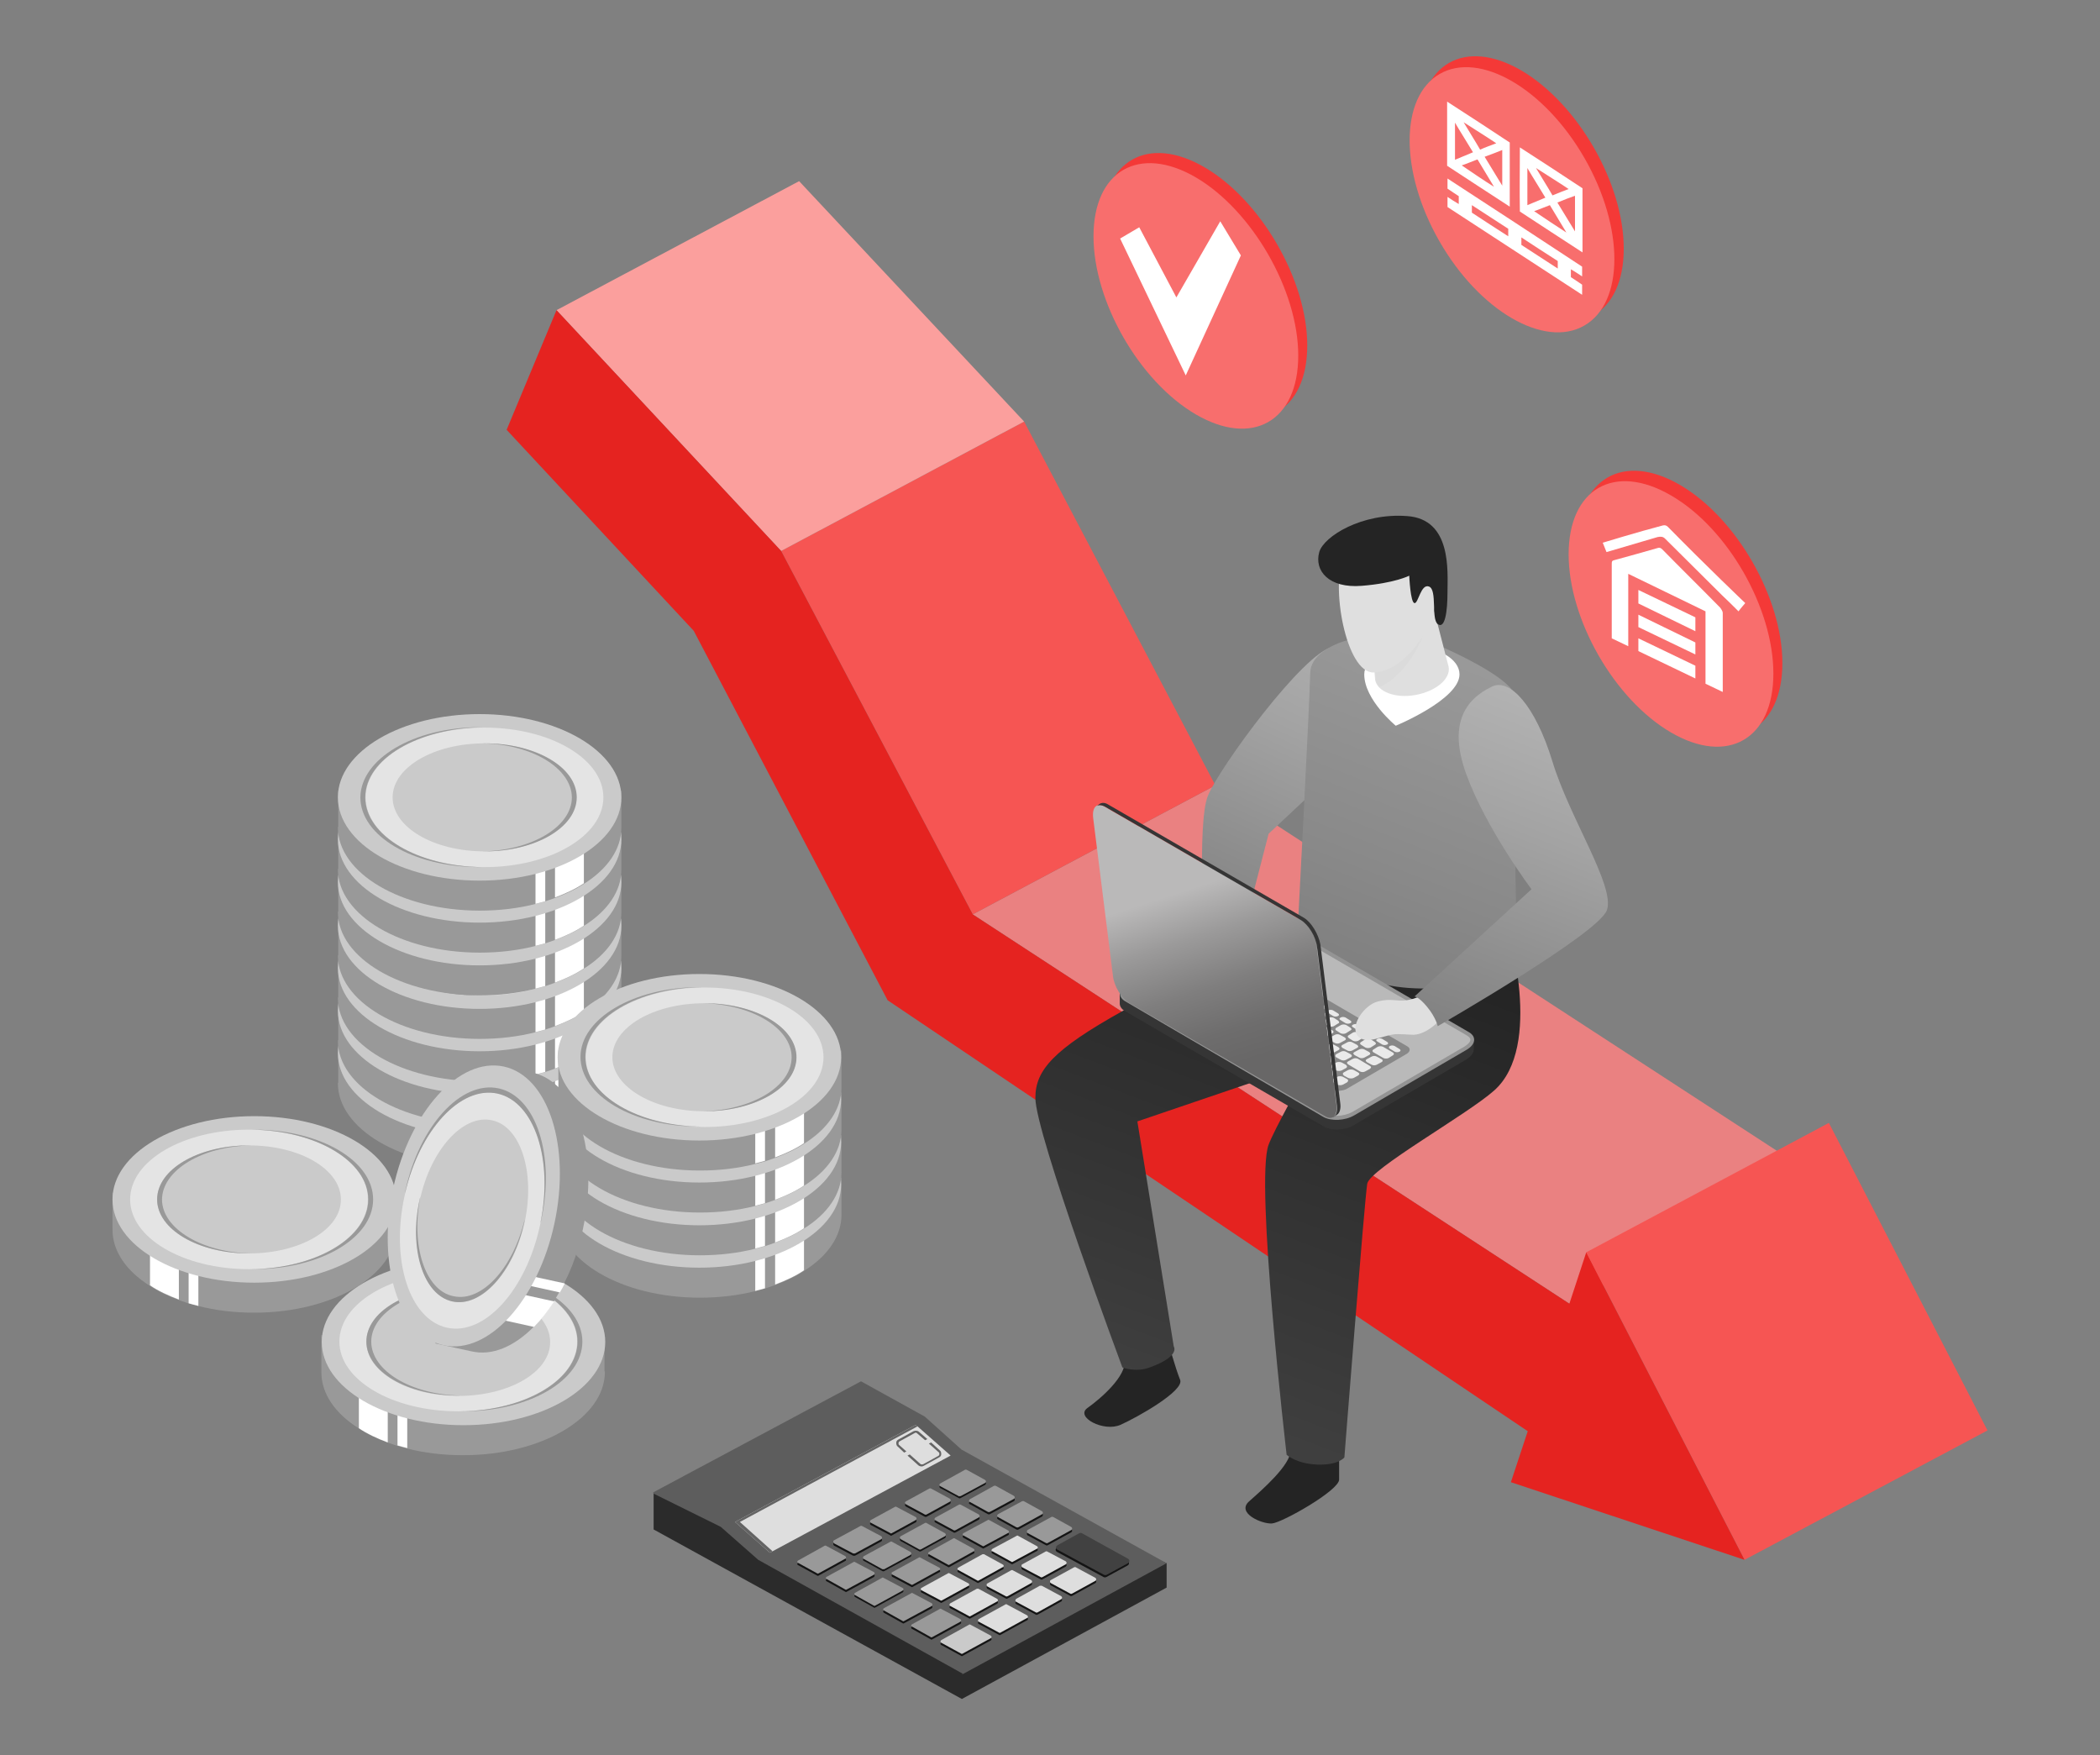 <?xml version="1.0" encoding="UTF-8"?> <!-- Generator: Adobe Illustrator 27.2.0, SVG Export Plug-In . SVG Version: 6.00 Build 0) --> <svg xmlns="http://www.w3.org/2000/svg" xmlns:xlink="http://www.w3.org/1999/xlink" id="Layer_1" x="0px" y="0px" viewBox="0 0 560 468" style="enable-background:new 0 0 560 468;" xml:space="preserve"><rect x="0" y="0" width="560" height="468" fill="#808080" stroke="none"/> <style type="text/css"> .st0{fill:#EA8181;} .st1{fill:#F65553;} .st2{fill:#FB9F9D;} .st3{fill:#E52320;} .st4{fill:#F43937;} .st5{fill:#F86E6D;} .st6{fill:#FFFFFF;} .st7{fill:#2B2B2B;} .st8{fill:#5D5D5D;} .st9{fill:#DEDEDE;} .st10{fill:#646464;} .st11{fill:#141414;} .st12{fill:#999999;} .st13{fill:#CACACA;} .st14{fill:#414141;} .st15{fill:#E4E4E4;} .st16{fill:url(#SVGID_1_);} .st17{fill:#242424;} .st18{fill:url(#SVGID_00000057846422626665880000000005306155373350895010_);} .st19{fill:url(#SVGID_00000168075413649406316860000001625517070911030424_);} .st20{fill:url(#SVGID_00000114063670443908739290000013026391742483842708_);} .st21{fill:#DFDFDF;} .st22{fill:#DBDBDB;} .st23{fill:#353535;} .st24{fill:#949494;} .st25{fill:#B9B9B9;} .st26{fill:#888888;} .st27{fill:#EAEAEA;} .st28{fill:url(#SVGID_00000067225524825203229080000010630936706424064414_);} .st29{fill:url(#SVGID_00000083775599067214067450000009690379835334179463_);} </style> <g> <g> <g> <g> <g id="Axo_Extrusion_00000181797032688598029630000017299057759500015535_"> <g id="Axo_Surface_x2A__00000035523894711540755360000003076561370634021052_"> <polygon id="Axo_panel_00000005267264333283011790000004777392464950397095_" class="st0" points="418.5,347.6 259.4,243.8 324.1,209.4 483.3,313 "></polygon> <polygon id="Axo_panel_00000136409313489519782470000005071662214642776708_" class="st1" points="259.4,243.8 208.3,146.9 273.1,112.4 324.1,209.4 "></polygon> <polygon id="Axo_panel_00000023998843682819068920000012629859715319220887_" class="st2" points="208.3,146.9 148.4,82.7 213.1,48.3 273.1,112.4 "></polygon> </g> <polygon id="Axo_panel_00000078746341324045884920000012635547861981556609_" class="st1" points="465.2,415.9 423,333.9 487.7,299.4 530,381.4 "></polygon> <polygon id="Axo_base_00000003789672501724954160000018134731466231675795_" class="st3" points="465.2,415.9 402.9,395.2 407.4,381.6 236.7,266.7 185,168.2 135.1,114.6 148.4,82.7 208.3,146.9 259.4,243.8 418.5,347.6 423,333.9 "></polygon> </g> </g> <g> <path class="st4" d="M475.3,176.8c0,17.5-12.2,24.5-27.3,15.7c-15.1-8.8-27.3-30.1-27.3-47.5s12.2-24.5,27.3-15.7 C463.1,138.1,475.3,159.4,475.3,176.8z"></path> <g> <path class="st5" d="M472.9,179.6c0,17.5-12.2,24.5-27.3,15.7c-15.1-8.8-27.3-30.1-27.3-47.5c0-17.5,12.2-24.5,27.3-15.7 C460.7,140.8,472.9,162.1,472.9,179.6z"></path> </g> </g> <g> <path class="st4" d="M433,66.3c0,17.5-12.2,24.5-27.3,15.7s-27.3-30.1-27.3-47.5c0-17.5,12.2-24.5,27.3-15.7 C420.7,27.6,433,48.8,433,66.3z"></path> <g> <ellipse transform="matrix(0.867 -0.498 0.498 0.867 27.183 208.019)" class="st5" cx="403.2" cy="53.1" rx="22.3" ry="38.7"></ellipse> </g> </g> <g> <path class="st4" d="M348.6,92.1c0,17.5-12.2,24.5-27.3,15.7s-27.4-30-27.4-47.5s12.2-24.5,27.3-15.7 C336.3,53.4,348.6,74.7,348.6,92.1z"></path> <g> <path class="st5" d="M346.2,94.8c0,17.5-12.2,24.5-27.3,15.7c-15.1-8.8-27.3-30.1-27.3-47.5c0-17.5,12.2-24.5,27.3-15.7 C333.9,56.1,346.2,77.4,346.2,94.8z"></path> <polygon class="st6" points="298.7,63.6 303.8,60.6 313.7,79.3 325.4,59 330.9,68.1 316.2,100.1 "></polygon> </g> </g> <g> <polygon class="st7" points="256.4,393 256.5,392.9 246.6,384.2 229.6,374.7 174.3,398.3 174.3,407.8 256.5,453 311.1,423.3 311.1,416.8 "></polygon> <polygon class="st8" points="256.4,386.5 246.6,377.7 229.6,368.3 174.2,397.9 174.2,398.2 192.2,407.1 202.2,415.9 256.8,446.3 256.4,446.5 256.5,446.5 311.1,416.8 "></polygon> <polygon class="st9" points="205.3,414 253.5,388.1 244.2,379.9 196,405.8 "></polygon> <polygon class="st10" points="197.3,405.8 244.7,380.3 244.2,379.9 196,405.8 205.3,414 206,413.6 "></polygon> <path class="st10" d="M241.1,387.3l0.6-0.3l-1.9-1.7c-0.2-0.1-0.2-0.3-0.2-0.5s0.1-0.4,0.3-0.5l4-2.2c0.1-0.1,0.2-0.1,0.3-0.1 c0.2,0,0.3,0.1,0.4,0.2l2.1,1.8l0.6-0.3l-2.2-1.9c-0.4-0.4-1-0.4-1.5-0.2l-4,2.2c-0.4,0.2-0.6,0.5-0.6,0.9s0.1,0.8,0.4,1 L241.1,387.3z"></path> <path class="st10" d="M248.3,384.6l-0.6,0.3l2.6,2.3c0.2,0.1,0.2,0.3,0.2,0.5s-0.1,0.4-0.3,0.5l-4,2.2c-0.3,0.1-0.6,0.1-0.8-0.1 l-2.8-2.5l-0.6,0.3l2.9,2.6c0.2,0.2,0.6,0.3,0.9,0.3c0.2,0,0.4-0.1,0.6-0.2l4-2.2c0.4-0.2,0.6-0.5,0.6-0.9s-0.1-0.8-0.4-1 L248.3,384.6z"></path> <path class="st11" d="M278.8,414.3l-6.2,3.4c-0.2,0.1-0.2,0.2-0.2,0.4c0,0.2,0.1,0.3,0.2,0.4l4.9,2.6c0.1,0.1,0.3,0.1,0.5,0 l6.2-3.4c0.3-0.2,0.3-0.6,0-0.8l-4.9-2.6C279.1,414.2,278.9,414.2,278.8,414.3z"></path> <path class="st11" d="M275,421.9l-4.9-2.6c-0.1-0.1-0.3-0.1-0.5,0l-6.3,3.5c-0.2,0.1-0.2,0.2-0.2,0.4c0,0.2,0.1,0.3,0.2,0.4 l4.9,2.6c0.1,0.1,0.3,0.1,0.5,0l6.3-3.5C275.3,422.5,275.3,422.1,275,421.9z"></path> <path class="st11" d="M264.6,414.2l5.1,2.8c0.1,0.1,0.3,0.1,0.4,0l6.5-3.5c0.2-0.1,0.2-0.5,0-0.6l-5.1-2.8 c-0.1-0.1-0.3-0.1-0.4,0l-6.5,3.5c-0.1,0.1-0.2,0.2-0.2,0.3C264.4,414,264.5,414.2,264.6,414.2z"></path> <path class="st11" d="M254.8,408.6l6.2-3.4c0.3-0.2,0.3-0.6,0-0.8l-4.8-2.6c-0.2-0.1-0.3-0.1-0.5,0l-6.2,3.4 c-0.2,0.1-0.3,0.3-0.3,0.4c0,0.2,0.1,0.3,0.3,0.4l4.8,2.6C254.4,408.7,254.6,408.7,254.8,408.6z"></path> <path class="st11" d="M266.3,405.2l4.7,2.6c0.2,0.1,0.4,0.1,0.6,0l6.2-3.4c0.4-0.2,0.4-0.7,0-0.9l-4.7-2.6 c-0.2-0.1-0.4-0.1-0.6,0l-6.3,3.4c-0.3,0.2-0.4,0.5-0.2,0.7C266.2,405.1,266.3,405.2,266.3,405.2z"></path> <path class="st11" d="M258.7,401.1l4.7,2.6c0.2,0.1,0.4,0.1,0.6,0l6.3-3.4c0.4-0.2,0.4-0.7,0-0.9l-4.7-2.6 c-0.2-0.1-0.4-0.1-0.6,0l-6.3,3.5c-0.2,0.1-0.3,0.3-0.3,0.5S258.5,401,258.7,401.1z"></path> <path class="st11" d="M262,415l-6.5,3.6c-0.1,0.1-0.2,0.2-0.2,0.3s0.1,0.2,0.2,0.3l5.1,2.8c0.1,0.1,0.3,0.1,0.4,0l6.5-3.6 c0.2-0.1,0.2-0.5,0-0.6l-5.1-2.8C262.2,415,262.1,415,262,415z"></path> <path class="st11" d="M258.3,422.8l-5.1-2.7c-0.1-0.1-0.3-0.1-0.4,0l-7.1,3.9c-0.1,0-0.1,0.1-0.1,0.1c-0.1,0.2,0,0.4,0.1,0.5 l5.1,2.7c0.1,0.1,0.3,0.1,0.4,0l7.1-3.9C258.5,423.3,258.5,422.9,258.3,422.8z"></path> <path class="st11" d="M219.8,412.8l-7,3.9c-0.1,0.1-0.2,0.2-0.2,0.3c0,0.1,0.1,0.3,0.2,0.3l5.1,2.8c0.1,0.1,0.3,0.1,0.4,0 l7.1-3.9c0.3-0.1,0.3-0.5,0-0.7l-5.2-2.8C220.1,412.7,219.9,412.7,219.8,412.8z"></path> <path class="st11" d="M263.4,405.9l-6.5,3.5c-0.1,0.1-0.2,0.2-0.2,0.3c0,0.1,0.1,0.2,0.2,0.3l5.1,2.8c0.1,0.1,0.3,0.1,0.4,0 l6.5-3.5c0.2-0.1,0.2-0.5,0-0.6l-5.1-2.8C263.7,405.8,263.5,405.8,263.4,405.9z"></path> <path class="st11" d="M253.2,417.8l6.5-3.6c0.2-0.1,0.2-0.5,0-0.6l-5.1-2.8c-0.1-0.1-0.3-0.1-0.4,0l-6.5,3.6 c-0.1,0.1-0.2,0.2-0.2,0.3s0,0.3,0.2,0.3l5.1,2.8C252.9,417.9,253.1,417.9,253.2,417.8z"></path> <path class="st11" d="M240.2,410.9l4.9,2.7c0.1,0.1,0.3,0.1,0.5,0l6.4-3.5c0.3-0.2,0.3-0.6,0-0.8l-4.9-2.7 c-0.1-0.1-0.3-0.1-0.5,0l-6.4,3.5c-0.1,0-0.1,0.1-0.2,0.2C239.9,410.5,240,410.8,240.2,410.9z"></path> <path class="st11" d="M250.5,418.6l-5.1-2.7c-0.1-0.1-0.3-0.1-0.4,0l-7.1,3.9c-0.1,0-0.1,0.1-0.1,0.1c-0.1,0.2,0,0.4,0.1,0.5 l5.1,2.7c0.1,0.1,0.3,0.1,0.4,0l7.1-3.9C250.8,419.1,250.8,418.7,250.5,418.6z"></path> <path class="st11" d="M235.8,418.9l7-3.8c0.3-0.2,0.3-0.6,0-0.8l-4.9-2.7c-0.1-0.1-0.3-0.1-0.5,0l-7,3.8c-0.1,0-0.1,0.1-0.2,0.2 c-0.1,0.2-0.1,0.5,0.2,0.6l4.9,2.7C235.5,419,235.6,419,235.8,418.9z"></path> <path class="st11" d="M280.3,405.1l-6.2,3.4c-0.1,0.1-0.2,0.1-0.2,0.2c-0.1,0.2-0.1,0.6,0.2,0.7l4.8,2.6c0.2,0.1,0.4,0.1,0.5,0 l6.2-3.4c0.4-0.2,0.4-0.7,0-0.9l-4.7-2.6C280.7,405,280.5,405,280.3,405.1z"></path> <path class="st11" d="M277.3,423.4l-6.3,3.5c-0.1,0.1-0.2,0.2-0.2,0.3c-0.1,0.2,0,0.4,0.2,0.5l5.2,2.8c0.1,0.1,0.3,0.1,0.5,0 l6.3-3.5c0.3-0.2,0.3-0.6,0-0.8l-5.2-2.8C277.7,423.4,277.5,423.4,277.3,423.4z"></path> <path class="st11" d="M286.4,418.5l-6.2,3.4c-0.2,0.1-0.2,0.2-0.2,0.4s0.1,0.3,0.2,0.4l5.2,2.8c0.1,0.1,0.3,0.1,0.5,0l6.2-3.4 c0.3-0.2,0.3-0.6,0-0.8l-5.2-2.8C286.8,418.4,286.6,418.4,286.4,418.5z"></path> <path class="st11" d="M241.6,401.7l5,2.7c0.2,0.1,0.3,0.1,0.5,0l6.2-3.4c0.3-0.2,0.3-0.6,0-0.8l-5-2.7c-0.2-0.1-0.3-0.1-0.5,0 l-6.2,3.4c-0.2,0.1-0.3,0.3-0.3,0.4C241.3,401.4,241.5,401.6,241.6,401.7z"></path> <path class="st11" d="M258.4,433.8l-7.4,4.1c-0.1,0.1-0.2,0.2-0.2,0.3c0,0.2,0,0.3,0.2,0.4l5.3,2.9c0.1,0.1,0.3,0.1,0.4,0 l7.5-4.1c0.3-0.2,0.3-0.5,0-0.7l-5.4-2.9C258.7,433.7,258.5,433.7,258.4,433.8z"></path> <path class="st11" d="M260.5,424.2l-7.1,3.9c-0.1,0.1-0.2,0.2-0.2,0.3c0,0.2,0,0.3,0.2,0.4l5,2.7c0.1,0.1,0.3,0.1,0.4,0l7.1-3.9 c0.3-0.2,0.3-0.5,0-0.7l-5-2.7C260.8,424.2,260.7,424.2,260.5,424.2z"></path> <path class="st11" d="M256.2,399.4l6.5-3.5c0.3-0.2,0.3-0.6,0-0.8l-4.9-2.7c-0.2-0.1-0.3-0.1-0.5,0l-6.5,3.6 c-0.2,0.1-0.3,0.3-0.3,0.4c0,0.1,0.1,0.3,0.3,0.4l5,2.7C255.9,399.5,256.1,399.5,256.2,399.4z"></path> <path class="st11" d="M287.8,409.4l-5.9,3.2c-0.1,0.1-0.2,0.2-0.3,0.3c-0.2,0.3-0.1,0.7,0.3,0.9l12.4,6.7c0.2,0.1,0.5,0.1,0.7,0 l5.7-3.1c0.5-0.3,0.5-0.9,0-1.2l-12.3-6.8C288.3,409.3,288,409.3,287.8,409.4z"></path> <path class="st11" d="M273.9,431.3l-5.4-2.9c-0.1-0.1-0.3-0.1-0.4,0l-7.1,3.9c-0.1,0.1-0.2,0.2-0.2,0.3c0,0.2,0,0.3,0.2,0.4 l5.4,2.9c0.1,0.1,0.3,0.1,0.4,0l7.1-3.9C274.2,431.9,274.2,431.5,273.9,431.3z"></path> <path class="st11" d="M256.1,432.3l-5.1-2.7c-0.1-0.1-0.3-0.1-0.4,0l-7.4,4.1c-0.3,0.1-0.3,0.5,0,0.6l5,2.8 c0.1,0.1,0.3,0.1,0.4,0l7.5-4.1C256.4,432.8,256.4,432.4,256.1,432.3z"></path> <path class="st11" d="M233.1,419.8l-5.1-2.7c-0.1-0.1-0.3-0.1-0.4,0l-7.1,3.9c-0.1,0-0.1,0.1-0.2,0.1c-0.1,0.2-0.1,0.4,0.1,0.5 l5,2.8c0.1,0.1,0.3,0.1,0.4,0l7.2-3.9C233.3,420.3,233.3,419.9,233.1,419.8z"></path> <path class="st11" d="M237.8,409.4l6.4-3.5c0.3-0.2,0.3-0.6,0-0.8l-5.1-2.7c-0.1-0.1-0.3-0.1-0.5,0l-6.4,3.5 c-0.1,0.1-0.2,0.2-0.2,0.3c0,0.2,0.1,0.3,0.2,0.4l5.1,2.7C237.5,409.5,237.7,409.5,237.8,409.4z"></path> <path class="st11" d="M228,414.8l7-3.8c0.3-0.2,0.3-0.6,0-0.8l-5.1-2.7c-0.1-0.1-0.3-0.1-0.5,0l-7,3.8c-0.2,0.1-0.2,0.2-0.2,0.4 c0,0.1,0.1,0.3,0.2,0.4l5.1,2.7C227.7,414.8,227.9,414.8,228,414.8z"></path> <path class="st11" d="M248.5,428.1l-5.1-2.7c-0.1-0.1-0.3-0.1-0.4,0l-7.3,4c-0.1,0.1-0.2,0.2-0.2,0.3s0.1,0.2,0.2,0.3l5,2.8 c0.1,0.1,0.3,0.1,0.4,0l7.4-4C248.7,428.6,248.7,428.3,248.5,428.1z"></path> <path class="st11" d="M240.7,423.9l-5.1-2.7c-0.1-0.1-0.3-0.1-0.4,0l-7.2,4c-0.1,0.1-0.2,0.2-0.2,0.3s0.1,0.2,0.2,0.3l5,2.8 c0.1,0.1,0.3,0.1,0.4,0l7.3-4C241,424.4,241,424.1,240.7,423.9z"></path> <path class="st9" d="M278.8,413.7l-6.2,3.4c-0.2,0.1-0.2,0.2-0.2,0.4c0,0.2,0.1,0.3,0.2,0.4l4.9,2.6c0.1,0.1,0.3,0.1,0.5,0 l6.2-3.4c0.3-0.2,0.3-0.6,0-0.8l-4.9-2.6C279.1,413.6,278.9,413.6,278.8,413.7z"></path> <path class="st9" d="M275,421.3l-4.9-2.6c-0.1-0.1-0.3-0.1-0.5,0l-6.3,3.5c-0.2,0.1-0.2,0.2-0.2,0.4c0,0.2,0.1,0.3,0.2,0.4 l4.9,2.6c0.1,0.1,0.3,0.1,0.5,0l6.3-3.5C275.3,421.9,275.3,421.5,275,421.3z"></path> <path class="st9" d="M264.6,413.6l5.1,2.8c0.1,0.1,0.3,0.1,0.4,0l6.5-3.5c0.2-0.1,0.2-0.5,0-0.6l-5.1-2.8 c-0.1-0.1-0.3-0.1-0.4,0l-6.5,3.5c-0.1,0.1-0.2,0.2-0.2,0.3C264.4,413.5,264.5,413.6,264.6,413.6z"></path> <path class="st12" d="M254.8,408l6.2-3.4c0.3-0.2,0.3-0.6,0-0.8l-4.8-2.6c-0.2-0.1-0.3-0.1-0.5,0l-6.2,3.4 c-0.2,0.1-0.3,0.3-0.3,0.4c0,0.2,0.1,0.3,0.3,0.4l4.8,2.6C254.4,408.1,254.6,408.1,254.8,408z"></path> <path class="st12" d="M266.3,404.6l4.7,2.6c0.2,0.1,0.4,0.1,0.6,0l6.2-3.4c0.4-0.2,0.4-0.7,0-0.9l-4.7-2.6 c-0.2-0.1-0.4-0.1-0.6,0l-6.3,3.4c-0.3,0.2-0.4,0.5-0.2,0.7C266.2,404.5,266.3,404.6,266.3,404.6z"></path> <path class="st12" d="M258.7,400.5l4.7,2.6c0.2,0.1,0.4,0.1,0.6,0l6.3-3.4c0.4-0.2,0.4-0.7,0-0.9l-4.7-2.6 c-0.2-0.1-0.4-0.1-0.6,0l-6.3,3.5c-0.2,0.1-0.3,0.3-0.3,0.5S258.5,400.4,258.7,400.5z"></path> <path class="st9" d="M262,414.4l-6.5,3.6c-0.1,0.1-0.2,0.2-0.2,0.3s0.1,0.2,0.2,0.3l5.1,2.8c0.1,0.1,0.3,0.1,0.4,0l6.5-3.6 c0.2-0.1,0.2-0.5,0-0.6l-5.1-2.8C262.2,414.4,262.1,414.4,262,414.4z"></path> <path class="st9" d="M258.3,422.2l-5.1-2.7c-0.1-0.1-0.3-0.1-0.4,0l-7.1,3.9c-0.1,0-0.1,0.1-0.1,0.1c-0.1,0.2,0,0.4,0.1,0.5 l5.1,2.7c0.1,0.1,0.3,0.1,0.4,0l7.1-3.9C258.5,422.7,258.5,422.3,258.3,422.2z"></path> <path class="st12" d="M219.8,412.2l-7,3.9c-0.1,0.1-0.2,0.2-0.2,0.3c0,0.1,0.1,0.3,0.2,0.3l5.1,2.8c0.1,0.1,0.3,0.1,0.4,0 l7.1-3.9c0.3-0.1,0.3-0.5,0-0.7l-5.2-2.8C220.1,412.1,219.9,412.1,219.8,412.2z"></path> <path class="st12" d="M263.4,405.3l-6.5,3.5c-0.1,0.1-0.2,0.2-0.2,0.3c0,0.1,0.1,0.2,0.2,0.3l5.1,2.8c0.1,0.1,0.3,0.1,0.4,0 l6.5-3.5c0.2-0.1,0.2-0.5,0-0.6l-5.1-2.8C263.7,405.2,263.5,405.2,263.4,405.3z"></path> <path class="st12" d="M253.2,417.2l6.5-3.6c0.2-0.1,0.2-0.5,0-0.6l-5.1-2.8c-0.1-0.1-0.3-0.1-0.4,0l-6.5,3.6 c-0.1,0.1-0.2,0.2-0.2,0.3s0,0.3,0.2,0.3l5.1,2.8C252.9,417.3,253.1,417.3,253.2,417.2z"></path> <path class="st12" d="M240.2,410.4l4.9,2.7c0.1,0.1,0.3,0.1,0.5,0l6.4-3.5c0.3-0.2,0.3-0.6,0-0.8l-4.9-2.7 c-0.1-0.1-0.3-0.1-0.5,0l-6.4,3.5c-0.1,0-0.1,0.1-0.2,0.2C239.9,410,240,410.2,240.2,410.4z"></path> <path class="st12" d="M250.5,418l-5.1-2.7c-0.1-0.1-0.3-0.1-0.4,0l-7.1,3.9c-0.1,0-0.1,0.1-0.1,0.1c-0.1,0.2,0,0.4,0.1,0.5 l5.1,2.7c0.1,0.1,0.3,0.1,0.4,0l7.1-3.9C250.8,418.5,250.8,418.2,250.5,418z"></path> <path class="st12" d="M235.8,418.4l7-3.8c0.3-0.2,0.3-0.6,0-0.8l-4.9-2.7c-0.1-0.1-0.3-0.1-0.5,0l-7,3.8c-0.1,0-0.1,0.1-0.2,0.2 c-0.1,0.2-0.1,0.5,0.2,0.6l4.9,2.7C235.5,418.4,235.6,418.4,235.8,418.4z"></path> <path class="st12" d="M280.3,404.5l-6.2,3.4c-0.1,0.1-0.2,0.1-0.2,0.2c-0.1,0.2-0.1,0.6,0.2,0.7l4.8,2.6c0.2,0.1,0.4,0.1,0.5,0 l6.2-3.4c0.4-0.2,0.4-0.7,0-0.9l-4.7-2.6C280.7,404.4,280.5,404.4,280.3,404.5z"></path> <path class="st9" d="M277.3,422.8l-6.3,3.5c-0.1,0.1-0.2,0.2-0.2,0.3c-0.1,0.2,0,0.4,0.2,0.5l5.2,2.8c0.1,0.1,0.3,0.1,0.5,0 l6.3-3.5c0.3-0.2,0.3-0.6,0-0.8l-5.2-2.8C277.7,422.8,277.5,422.8,277.3,422.8z"></path> <path class="st9" d="M286.4,417.9l-6.2,3.4c-0.2,0.1-0.2,0.2-0.2,0.4s0.1,0.3,0.2,0.4l5.2,2.8c0.1,0.1,0.3,0.1,0.5,0l6.2-3.4 c0.3-0.2,0.3-0.6,0-0.8l-5.2-2.8C286.8,417.8,286.6,417.8,286.4,417.9z"></path> <path class="st12" d="M241.6,401.1l5,2.7c0.2,0.1,0.3,0.1,0.5,0l6.2-3.4c0.3-0.2,0.3-0.6,0-0.8l-5-2.7c-0.2-0.1-0.3-0.1-0.5,0 l-6.2,3.4c-0.2,0.1-0.3,0.3-0.3,0.4C241.4,400.9,241.5,401,241.6,401.1z"></path> <path class="st13" d="M258.4,433.2l-7.4,4.1c-0.1,0.1-0.2,0.2-0.2,0.3c0,0.2,0,0.3,0.2,0.4l5.3,2.9c0.1,0.1,0.3,0.1,0.4,0 l7.5-4.1c0.3-0.2,0.3-0.5,0-0.7l-5.4-2.9C258.7,433.1,258.5,433.1,258.4,433.2z"></path> <path class="st9" d="M260.5,423.6l-7.1,3.9c-0.1,0.1-0.2,0.2-0.2,0.3c0,0.2,0,0.3,0.2,0.4l5,2.7c0.1,0.1,0.3,0.1,0.4,0l7.1-3.9 c0.3-0.2,0.3-0.5,0-0.7l-5-2.7C260.8,423.6,260.7,423.6,260.5,423.6z"></path> <path class="st12" d="M256.2,398.9l6.5-3.5c0.3-0.2,0.3-0.6,0-0.8l-4.9-2.7c-0.2-0.1-0.3-0.1-0.5,0l-6.5,3.6 c-0.2,0.1-0.3,0.3-0.3,0.4c0,0.2,0.1,0.3,0.3,0.4l5,2.7C255.9,398.9,256.1,398.9,256.2,398.9z"></path> <path class="st14" d="M287.8,408.8L282,412c-0.1,0.1-0.2,0.2-0.3,0.3c-0.2,0.3-0.1,0.7,0.3,0.9l12.4,6.7c0.2,0.1,0.5,0.1,0.7,0 l5.7-3.1c0.5-0.3,0.5-0.9,0-1.2l-12.3-6.8C288.3,408.7,288,408.7,287.8,408.8z"></path> <path class="st9" d="M273.9,430.7l-5.4-2.9c-0.1-0.1-0.3-0.1-0.4,0l-7.1,3.9c-0.1,0.1-0.2,0.2-0.2,0.3c0,0.2,0,0.3,0.2,0.4 l5.4,2.9c0.1,0.1,0.3,0.1,0.4,0l7.1-3.9C274.2,431.3,274.2,430.9,273.9,430.7z"></path> <path class="st12" d="M256.1,431.7L251,429c-0.1-0.1-0.3-0.1-0.4,0l-7.4,4.1c-0.3,0.1-0.3,0.5,0,0.6l5,2.8 c0.1,0.1,0.3,0.1,0.4,0l7.5-4.1C256.4,432.2,256.4,431.9,256.1,431.7z"></path> <path class="st12" d="M233.1,419.2l-5.1-2.7c-0.1-0.1-0.3-0.1-0.4,0l-7.1,3.9c-0.1,0-0.1,0.1-0.2,0.1c-0.1,0.2-0.1,0.4,0.1,0.5 l5,2.8c0.1,0.1,0.3,0.1,0.4,0l7.2-3.9C233.3,419.7,233.3,419.3,233.1,419.2z"></path> <path class="st12" d="M237.8,408.8l6.4-3.5c0.3-0.2,0.3-0.6,0-0.8l-5.1-2.7c-0.1-0.1-0.3-0.1-0.5,0l-6.4,3.5 c-0.1,0.1-0.2,0.2-0.2,0.3c0,0.2,0.1,0.3,0.2,0.4l5.1,2.7C237.5,408.9,237.7,408.9,237.8,408.8z"></path> <path class="st12" d="M228,414.2l7-3.8c0.3-0.2,0.3-0.6,0-0.8l-5.1-2.7c-0.1-0.1-0.3-0.1-0.5,0l-7,3.8c-0.2,0.1-0.2,0.2-0.2,0.4 c0,0.1,0.1,0.3,0.2,0.4l5.1,2.7C227.7,414.2,227.9,414.2,228,414.2z"></path> <path class="st12" d="M248.5,427.5l-5.1-2.7c-0.1-0.1-0.3-0.1-0.4,0l-7.3,4c-0.1,0.1-0.2,0.2-0.2,0.3s0.1,0.2,0.2,0.3l5,2.8 c0.1,0.1,0.3,0.1,0.4,0l7.4-4C248.7,428,248.7,427.7,248.5,427.5z"></path> <path class="st12" d="M240.7,423.4l-5.1-2.7c-0.1-0.1-0.3-0.1-0.4,0l-7.2,4c-0.1,0.1-0.2,0.2-0.2,0.3c0,0.1,0.1,0.2,0.2,0.3 l5,2.8c0.1,0.1,0.3,0.1,0.4,0l7.3-4C241,423.9,241,423.5,240.7,423.4z"></path> </g> <g> <path class="st12" d="M105.6,327.8c0,12.2-16.9,22.2-37.8,22.2c-5.3,0-10.3-0.6-15-1.8c-0.9-0.2-1.8-0.5-2.6-0.7 c-0.9-0.3-1.8-0.6-2.6-0.9c-2.9-1.1-5.5-2.3-7.7-3.8c-6.2-3.9-9.9-9.2-9.9-14.9l0,0l0,0V318h4c1.6-1.8,3.6-3.5,5.9-5 c2.3-1.5,4.9-2.8,7.7-3.8c0.8-0.3,1.7-0.6,2.6-0.9c0.9-0.3,1.7-0.5,2.6-0.7c4.6-1.2,9.6-1.8,15-1.8c14.8,0,27.6,5,33.7,12.2h4 v9.7C105.6,327.6,105.6,327.7,105.6,327.8z"></path> <path class="st6" d="M47.7,309v37.5c-2.9-1.1-5.5-2.3-7.7-3.8v-29.9C42.2,311.4,44.8,310.1,47.7,309z"></path> <path class="st6" d="M52.9,304.8v43.4c-0.9-0.2-1.8-0.5-2.6-0.7v-42.6h2.6V304.8z"></path> <ellipse class="st13" cx="67.8" cy="319.8" rx="37.8" ry="22.2"></ellipse> <g> <path class="st15" d="M66.4,301.2c-17.6,0-31.7,8.3-31.7,18.6s14.2,18.6,31.7,18.6s31.7-8.3,31.7-18.6 C98.2,309.5,84,301.2,66.4,301.2z M66.4,334.2c-13.6,0-24.5-6.4-24.5-14.4s11-14.4,24.5-14.4c13.6,0,24.5,6.4,24.5,14.4 C91,327.8,80,334.2,66.4,334.2z"></path> </g> <g> <g> <path class="st12" d="M67.1,305.4c-0.2,0-0.5,0-0.7,0c-13.6,0-24.5,6.4-24.5,14.4s11,14.4,24.5,14.4c0.2,0,0.5,0,0.7,0 c-13.2-0.2-23.9-6.6-23.9-14.4C43.3,312,53.9,305.6,67.1,305.4z"></path> </g> <g> <path class="st12" d="M67.8,301.2c-0.2,0-0.5,0-0.7,0c17.3,0.2,31.1,8.5,31.1,18.6c0,10.2-13.9,18.4-31.1,18.6 c0.2,0,0.5,0,0.7,0c17.6,0,31.7-8.3,31.7-18.6C99.5,309.5,85.4,301.2,67.8,301.2z"></path> </g> </g> <path class="st12" d="M161.3,365.8c0,12.2-16.9,22.2-37.8,22.2c-5.3,0-10.3-0.6-15-1.8c-0.9-0.2-1.8-0.5-2.6-0.7 c-0.9-0.3-1.8-0.6-2.6-0.9c-2.9-1.1-5.5-2.3-7.7-3.8c-6.2-3.9-9.9-9.2-9.9-14.9l0,0l0,0V356h4c1.6-1.8,3.6-3.5,5.9-5 c2.3-1.5,4.9-2.8,7.7-3.8c0.8-0.3,1.7-0.6,2.6-0.9c0.9-0.3,1.7-0.5,2.6-0.7c4.6-1.2,9.6-1.8,15-1.8c14.8,0,27.6,5,33.7,12.2h4 v9.7C161.3,365.6,161.3,365.7,161.3,365.8z"></path> <path class="st6" d="M103.4,347.1v37.5c-2.9-1.1-5.5-2.3-7.7-3.8v-29.9C98,349.4,100.5,348.1,103.4,347.1z"></path> <path class="st6" d="M108.6,342.7v43.4c-0.9-0.2-1.8-0.5-2.6-0.7v-42.6h2.6V342.7z"></path> <ellipse class="st13" cx="123.6" cy="357.8" rx="37.8" ry="22.2"></ellipse> <g> <path class="st15" d="M122.2,339.1c-17.6,0-31.7,8.3-31.7,18.6c0,10.3,14.2,18.6,31.7,18.6s31.7-8.3,31.7-18.6 C153.9,347.5,139.7,339.1,122.2,339.1z M122.2,372.2c-13.6,0-24.5-6.4-24.5-14.4s11-14.4,24.5-14.4s24.5,6.4,24.5,14.4 C146.8,365.8,135.8,372.2,122.2,372.2z"></path> </g> <g> <g> <path class="st12" d="M122.9,343.3c-0.2,0-0.5,0-0.7,0c-13.6,0-24.5,6.4-24.5,14.4s11,14.4,24.5,14.4c0.2,0,0.5,0,0.7,0 c-13.2-0.2-23.9-6.6-23.9-14.4C99,350,109.7,343.6,122.9,343.3z"></path> </g> <g> <path class="st12" d="M123.6,339.1c-0.2,0-0.5,0-0.7,0c17.3,0.2,31.1,8.5,31.1,18.6c0,10.2-13.9,18.4-31.1,18.6 c0.2,0,0.5,0,0.7,0c17.6,0,31.7-8.3,31.7-18.6C155.3,347.5,141.1,339.1,123.6,339.1z"></path> </g> </g> <g> <path class="st12" d="M90.1,288.8c0,12.2,16.9,22.2,37.8,22.2c5.3,0,10.3-0.6,15-1.8c0.9-0.2,1.8-0.5,2.6-0.7 c0.9-0.3,1.8-0.6,2.6-0.9c2.9-1.1,5.5-2.3,7.7-3.8c6.2-3.9,9.9-9.2,9.9-14.9l0,0l0,0V279h-4c-1.6-1.8-3.6-3.5-5.9-5 c-2.3-1.5-4.9-2.8-7.7-3.8c-0.8-0.3-1.7-0.6-2.6-0.9c-0.9-0.3-1.7-0.5-2.6-0.7c-4.6-1.2-9.6-1.8-15-1.8 c-14.8,0-27.6,5-33.7,12.2h-4v9.7C90.1,288.6,90.1,288.7,90.1,288.8z"></path> <path class="st6" d="M148,270v37.5c2.9-1.1,5.5-2.3,7.7-3.8v-29.9C153.5,272.4,150.8,271.1,148,270z"></path> <path class="st6" d="M142.8,265.7v43.4c0.9-0.2,1.8-0.5,2.6-0.7v-42.6h-2.6V265.7z"></path> <ellipse class="st13" cx="127.9" cy="280.8" rx="37.8" ry="22.2"></ellipse> <g> <path class="st15" d="M97.5,280.8c0,10.3,14.2,18.6,31.7,18.6s31.7-8.3,31.7-18.6c0-10.3-14.2-18.6-31.7-18.6 S97.5,270.5,97.5,280.8z M104.7,280.8c0-8,11-14.4,24.5-14.4c13.5,0,24.5,6.4,24.5,14.4c0,8-11,14.4-24.5,14.4 C115.7,295.2,104.7,288.7,104.7,280.8z"></path> </g> <g> <g> <path class="st12" d="M128.6,266.4c0.2,0,0.5,0,0.7,0c13.6,0,24.5,6.4,24.5,14.4c0,8-11,14.4-24.5,14.4c-0.2,0-0.5,0-0.7,0 c13.2-0.2,23.9-6.6,23.9-14.4C152.4,273,141.8,266.6,128.6,266.4z"></path> </g> <g> <path class="st12" d="M127.9,262.1c0.2,0,0.5,0,0.7,0c-17.3,0.2-31.2,8.5-31.2,18.7c0,10.2,13.9,18.4,31.1,18.6 c-0.2,0-0.5,0-0.7,0c-17.6,0-31.7-8.3-31.7-18.6C96.2,270.5,110.4,262.1,127.9,262.1z"></path> </g> </g> </g> <g> <path class="st12" d="M90.1,277.5c0,12.2,16.9,22.2,37.8,22.2c5.3,0,10.3-0.6,15-1.8c0.9-0.2,1.8-0.5,2.6-0.7 c0.9-0.3,1.8-0.6,2.6-0.9c2.9-1.1,5.5-2.3,7.7-3.8c6.2-3.9,9.9-9.2,9.9-14.9l0,0l0,0v-9.9h-4c-1.6-1.8-3.6-3.5-5.9-5 c-2.3-1.5-4.9-2.8-7.7-3.8c-0.8-0.3-1.7-0.6-2.6-0.9c-0.9-0.3-1.7-0.5-2.6-0.7c-4.6-1.2-9.6-1.8-15-1.8 c-14.8,0-27.6,5-33.7,12.2h-4v9.7C90.1,277.3,90.1,277.4,90.1,277.5z"></path> <path class="st6" d="M148,258.8v37.5c2.9-1.1,5.5-2.3,7.7-3.8v-29.9C153.5,261.1,150.8,259.8,148,258.8z"></path> <path class="st6" d="M142.8,254.5v43.4c0.9-0.2,1.8-0.5,2.6-0.7v-42.6h-2.6V254.5z"></path> <ellipse class="st13" cx="127.9" cy="269.5" rx="37.8" ry="22.2"></ellipse> <g> <path class="st15" d="M97.5,269.5c0,10.3,14.2,18.6,31.7,18.6s31.7-8.3,31.7-18.6s-14.2-18.6-31.7-18.6S97.5,259.2,97.5,269.5 z M104.7,269.5c0-8,11-14.4,24.5-14.4c13.5,0,24.5,6.4,24.5,14.4c0,8-11,14.4-24.5,14.4C115.7,283.9,104.7,277.5,104.7,269.5z "></path> </g> <g> <g> <path class="st12" d="M128.6,255.1c0.2,0,0.5,0,0.7,0c13.6,0,24.5,6.4,24.5,14.4c0,8-11,14.4-24.5,14.4c-0.2,0-0.5,0-0.7,0 c13.2-0.2,23.9-6.6,23.9-14.4C152.4,261.7,141.8,255.3,128.6,255.1z"></path> </g> <g> <path class="st12" d="M127.9,250.9c0.2,0,0.5,0,0.7,0c-17.3,0.2-31.2,8.4-31.2,18.6c0,10.2,13.9,18.4,31.1,18.6 c-0.2,0-0.5,0-0.7,0c-17.6,0-31.7-8.3-31.7-18.6C96.2,259.2,110.4,250.9,127.9,250.9z"></path> </g> </g> </g> <g> <path class="st12" d="M90.1,266.1c0,12.2,16.9,22.2,37.8,22.2c5.3,0,10.3-0.6,15-1.8c0.9-0.2,1.8-0.5,2.6-0.7 c0.9-0.3,1.8-0.6,2.6-0.9c2.9-1.1,5.5-2.3,7.7-3.8c6.2-3.9,9.9-9.2,9.9-14.9l0,0l0,0v-9.9h-4c-1.6-1.8-3.6-3.5-5.9-5 c-2.3-1.5-4.9-2.7-7.7-3.8c-0.8-0.3-1.7-0.6-2.6-0.9c-0.9-0.3-1.7-0.5-2.6-0.7c-4.6-1.2-9.6-1.8-15-1.8 c-14.8,0-27.6,5-33.7,12.2h-4v9.7C90.1,265.9,90.1,266,90.1,266.1z"></path> <path class="st6" d="M148,247.4v37.5c2.9-1.1,5.5-2.3,7.7-3.8v-29.9C153.5,249.7,150.8,248.4,148,247.4z"></path> <path class="st6" d="M142.8,243.1v43.4c0.9-0.2,1.8-0.5,2.6-0.7v-42.6h-2.6V243.1z"></path> <ellipse class="st13" cx="127.9" cy="258.1" rx="37.8" ry="22.2"></ellipse> <g> <path class="st15" d="M97.5,258.1c0,10.3,14.2,18.6,31.7,18.6s31.7-8.3,31.7-18.6c0-10.3-14.2-18.6-31.7-18.6 S97.5,247.8,97.5,258.1z M104.7,258.1c0-8,11-14.4,24.5-14.4c13.5,0,24.5,6.4,24.5,14.4s-11,14.4-24.5,14.4 C115.7,272.5,104.7,266.1,104.7,258.1z"></path> </g> <g> <g> <path class="st12" d="M128.6,243.7c0.2,0,0.5,0,0.7,0c13.6,0,24.5,6.4,24.5,14.4c0,8-11,14.4-24.5,14.4c-0.2,0-0.5,0-0.7,0 c13.2-0.2,23.9-6.6,23.9-14.4C152.4,250.3,141.8,243.9,128.6,243.7z"></path> </g> <g> <path class="st12" d="M127.9,239.5c0.2,0,0.5,0,0.7,0c-17.3,0.2-31.2,8.5-31.2,18.6c0,10.2,13.9,18.4,31.1,18.6 c-0.2,0-0.5,0-0.7,0c-17.6,0-31.7-8.3-31.7-18.6C96.2,247.8,110.4,239.5,127.9,239.5z"></path> </g> </g> </g> <g> <path class="st12" d="M90.1,254.8c0,12.2,16.9,22.2,37.8,22.2c5.3,0,10.3-0.6,15-1.8c0.9-0.2,1.8-0.5,2.6-0.7 c0.9-0.3,1.8-0.6,2.6-0.9c2.9-1.1,5.5-2.3,7.7-3.8c6.2-3.9,9.9-9.2,9.9-14.9l0,0l0,0V245h-4c-1.6-1.8-3.6-3.5-5.9-5 c-2.3-1.5-4.9-2.7-7.7-3.8c-0.8-0.3-1.7-0.6-2.6-0.9c-0.9-0.3-1.7-0.5-2.6-0.7c-4.6-1.2-9.6-1.8-15-1.8 c-14.8,0-27.6,5-33.7,12.2h-4v9.7C90.1,254.7,90.1,254.8,90.1,254.8z"></path> <path class="st6" d="M148,236.1v37.5c2.9-1.1,5.5-2.3,7.7-3.8v-29.9C153.5,238.4,150.8,237.2,148,236.1z"></path> <path class="st6" d="M142.8,231.8v43.4c0.9-0.2,1.8-0.5,2.6-0.7v-42.6h-2.6V231.8z"></path> <ellipse class="st13" cx="127.9" cy="246.8" rx="37.8" ry="22.2"></ellipse> <g> <path class="st15" d="M97.5,246.8c0,10.3,14.2,18.6,31.7,18.6s31.7-8.3,31.7-18.6c0-10.3-14.2-18.6-31.7-18.6 S97.5,236.6,97.5,246.8z M104.7,246.9c0-8,11-14.4,24.5-14.4c13.5,0,24.5,6.4,24.5,14.4s-11,14.4-24.5,14.4 C115.7,261.3,104.7,254.8,104.7,246.9z"></path> </g> <g> <g> <path class="st12" d="M128.6,232.5c0.2,0,0.5,0,0.7,0c13.6,0,24.5,6.4,24.5,14.4s-11,14.4-24.5,14.4c-0.2,0-0.5,0-0.7,0 c13.2-0.2,23.9-6.6,23.9-14.4C152.4,239.1,141.8,232.7,128.6,232.5z"></path> </g> <g> <path class="st12" d="M127.9,228.2c0.2,0,0.5,0,0.7,0c-17.3,0.2-31.2,8.5-31.2,18.6c0,10.2,13.9,18.4,31.1,18.6 c-0.2,0-0.5,0-0.7,0c-17.6,0-31.7-8.3-31.7-18.6C96.2,236.6,110.4,228.2,127.9,228.2z"></path> </g> </g> </g> <g> <path class="st12" d="M90.1,243.2c0,12.2,16.9,22.2,37.8,22.2c5.3,0,10.3-0.6,15-1.8c0.9-0.2,1.8-0.5,2.6-0.7 c0.9-0.3,1.8-0.6,2.6-0.9c2.9-1.1,5.5-2.3,7.7-3.8c6.2-3.9,9.9-9.2,9.9-14.9l0,0l0,0v-9.9h-4c-1.6-1.8-3.6-3.5-5.9-5 c-2.3-1.5-4.9-2.7-7.7-3.8c-0.8-0.3-1.7-0.6-2.6-0.9c-0.9-0.3-1.7-0.5-2.6-0.7c-4.6-1.2-9.6-1.8-15-1.8 c-14.8,0-27.6,5-33.7,12.2h-4v9.7C90.1,243,90.1,243.1,90.1,243.2z"></path> <path class="st6" d="M148,224.5V262c2.9-1.1,5.5-2.3,7.7-3.8v-29.9C153.5,226.8,150.8,225.5,148,224.5z"></path> <path class="st6" d="M142.8,220.2v43.4c0.9-0.2,1.8-0.5,2.6-0.7v-42.6h-2.6V220.2z"></path> <ellipse class="st13" cx="127.9" cy="235.2" rx="37.8" ry="22.2"></ellipse> <g> <path class="st15" d="M97.5,235.2c0,10.3,14.2,18.6,31.7,18.6s31.7-8.3,31.7-18.6c0-10.3-14.2-18.6-31.7-18.6 S97.5,224.9,97.5,235.2z M104.7,235.3c0-8,11-14.4,24.5-14.4c13.5,0,24.5,6.4,24.5,14.4c0,8-11,14.4-24.5,14.4 C115.7,249.7,104.7,243.2,104.7,235.3z"></path> </g> <g> <g> <path class="st12" d="M128.6,220.9c0.2,0,0.5,0,0.7,0c13.6,0,24.5,6.4,24.5,14.4c0,8-11,14.4-24.5,14.4c-0.2,0-0.5,0-0.7,0 c13.2-0.2,23.9-6.6,23.9-14.4C152.4,227.4,141.8,221.1,128.6,220.9z"></path> </g> <g> <path class="st12" d="M127.9,216.6c0.2,0,0.5,0,0.7,0c-17.3,0.2-31.2,8.5-31.2,18.6c0,10.2,13.9,18.4,31.1,18.6 c-0.2,0-0.5,0-0.7,0c-17.6,0-31.7-8.3-31.7-18.6C96.2,224.9,110.4,216.6,127.9,216.6z"></path> </g> </g> </g> <g> <path class="st12" d="M90.1,231.8c0,12.2,16.9,22.2,37.8,22.2c5.3,0,10.3-0.6,15-1.8c0.9-0.2,1.8-0.5,2.6-0.7 c0.9-0.3,1.8-0.6,2.6-0.9c2.9-1.1,5.5-2.3,7.7-3.8c6.2-3.9,9.9-9.2,9.9-14.9l0,0l0,0V222h-4c-1.6-1.8-3.6-3.5-5.9-5 c-2.3-1.5-4.9-2.8-7.7-3.8c-0.8-0.3-1.7-0.6-2.6-0.9c-0.9-0.3-1.7-0.5-2.6-0.7c-4.6-1.2-9.6-1.8-15-1.8 c-14.8,0-27.6,5-33.7,12.2h-4v9.7C90.1,231.6,90.1,231.7,90.1,231.8z"></path> <path class="st6" d="M148,213.1v37.5c2.9-1.1,5.5-2.3,7.7-3.8v-29.9C153.5,215.4,150.8,214.1,148,213.1z"></path> <path class="st6" d="M142.8,208.8v43.4c0.9-0.2,1.8-0.5,2.6-0.7v-42.6h-2.6V208.8z"></path> <ellipse class="st13" cx="127.9" cy="223.8" rx="37.8" ry="22.2"></ellipse> <g> <path class="st15" d="M97.5,223.8c0,10.3,14.2,18.6,31.7,18.6s31.7-8.3,31.7-18.6c0-10.3-14.2-18.6-31.7-18.6 S97.5,213.5,97.5,223.8z M104.7,223.9c0-8,11-14.4,24.5-14.4c13.5,0,24.5,6.4,24.5,14.4s-11,14.4-24.5,14.4 C115.7,238.3,104.7,231.8,104.7,223.9z"></path> </g> <g> <g> <path class="st12" d="M128.6,209.5c0.2,0,0.5,0,0.7,0c13.6,0,24.5,6.4,24.5,14.4s-11,14.4-24.5,14.4c-0.2,0-0.5,0-0.7,0 c13.2-0.2,23.9-6.6,23.9-14.4C152.4,216,141.8,209.7,128.6,209.5z"></path> </g> <g> <path class="st12" d="M127.9,205.2c0.2,0,0.5,0,0.7,0c-17.3,0.2-31.2,8.5-31.2,18.6c0,10.2,13.9,18.4,31.1,18.6 c-0.2,0-0.5,0-0.7,0c-17.6,0-31.7-8.3-31.7-18.6C96.2,213.5,110.4,205.2,127.9,205.2z"></path> </g> </g> </g> <g> <path class="st12" d="M90.1,220.6c0,12.2,16.9,22.2,37.8,22.2c5.3,0,10.3-0.6,15-1.8c0.9-0.2,1.8-0.5,2.6-0.7 c0.9-0.3,1.8-0.6,2.6-0.9c2.9-1.1,5.5-2.3,7.7-3.8c6.2-3.9,9.9-9.2,9.9-14.9l0,0l0,0v-9.9h-4c-1.6-1.8-3.6-3.5-5.9-5 c-2.3-1.5-4.9-2.7-7.7-3.8c-0.8-0.3-1.7-0.6-2.6-0.9c-0.9-0.3-1.7-0.5-2.6-0.7c-4.6-1.2-9.6-1.8-15-1.8 c-14.8,0-27.6,5-33.7,12.2h-4v9.7C90.1,220.4,90.1,220.5,90.1,220.6z"></path> <path class="st6" d="M148,201.8v37.5c2.9-1.1,5.5-2.3,7.7-3.8v-29.9C153.5,204.2,150.8,202.9,148,201.8z"></path> <path class="st6" d="M142.8,197.6V241c0.9-0.2,1.8-0.5,2.6-0.7v-42.6h-2.6V197.6z"></path> <ellipse class="st13" cx="127.9" cy="212.6" rx="37.8" ry="22.2"></ellipse> <g> <path class="st15" d="M97.5,212.6c0,10.3,14.2,18.6,31.7,18.6s31.7-8.3,31.7-18.6c0-10.3-14.2-18.6-31.7-18.6 S97.5,202.3,97.5,212.6z M104.7,212.6c0-8,11-14.4,24.5-14.4c13.5,0,24.5,6.4,24.5,14.4c0,8-11,14.4-24.5,14.4 C115.7,227,104.7,220.6,104.7,212.6z"></path> </g> <g> <g> <path class="st12" d="M128.6,198.2c0.2,0,0.5,0,0.7,0c13.6,0,24.5,6.4,24.5,14.4c0,8-11,14.4-24.5,14.4c-0.2,0-0.5,0-0.7,0 c13.2-0.2,23.9-6.6,23.9-14.4C152.4,204.8,141.8,198.4,128.6,198.2z"></path> </g> <g> <path class="st12" d="M127.9,193.9c0.2,0,0.5,0,0.7,0c-17.3,0.3-31.2,8.5-31.2,18.7s13.9,18.4,31.1,18.6c-0.2,0-0.5,0-0.7,0 c-17.6,0-31.7-8.3-31.7-18.6C96.2,202.3,110.4,193.9,127.9,193.9z"></path> </g> </g> </g> <g> <path class="st12" d="M148.8,323.8c0,12.2,16.9,22.2,37.8,22.2c5.3,0,10.3-0.6,15-1.8c0.9-0.2,1.8-0.5,2.6-0.7 c0.9-0.3,1.8-0.6,2.6-0.9c2.9-1.1,5.5-2.3,7.7-3.8c6.2-3.9,9.9-9.2,9.9-14.9l0,0l0,0V314h-4c-1.6-1.8-3.6-3.5-5.9-5 s-4.9-2.7-7.7-3.8c-0.8-0.3-1.7-0.6-2.6-0.9c-0.9-0.3-1.7-0.5-2.6-0.7c-4.6-1.2-9.6-1.8-15-1.8c-14.8,0-27.6,5-33.7,12.2h-4 v9.7C148.8,323.6,148.8,323.7,148.8,323.8z"></path> <path class="st6" d="M206.7,305v37.5c2.9-1.1,5.5-2.3,7.7-3.8v-29.9C212.1,307.4,209.6,306.1,206.7,305z"></path> <path class="st6" d="M201.4,300.8v43.4c0.9-0.2,1.8-0.5,2.6-0.7v-42.6h-2.6V300.8z"></path> <ellipse class="st13" cx="186.5" cy="315.8" rx="37.8" ry="22.2"></ellipse> <g> <path class="st15" d="M156.2,315.8c0,10.3,14.2,18.6,31.7,18.6s31.7-8.3,31.7-18.6c0-10.3-14.2-18.6-31.7-18.6 S156.2,305.5,156.2,315.8z M163.3,315.8c0-8,11-14.4,24.5-14.4c13.6,0,24.5,6.4,24.5,14.4s-11,14.4-24.5,14.4 C174.3,330.2,163.3,323.8,163.3,315.8z"></path> </g> <g> <g> <path class="st12" d="M187.2,301.4c0.2,0,0.5,0,0.7,0c13.6,0,24.5,6.4,24.5,14.4s-11,14.4-24.5,14.4c-0.2,0-0.5,0-0.7,0 c13.2-0.2,23.9-6.6,23.9-14.4C211.1,308,200.4,301.6,187.2,301.4z"></path> </g> <g> <path class="st12" d="M186.5,297.1c0.2,0,0.5,0,0.7,0c-17.3,0.2-31.1,8.5-31.1,18.6c0,10.2,13.9,18.4,31.1,18.6 c-0.2,0-0.5,0-0.7,0c-17.6,0-31.7-8.3-31.7-18.6C154.8,305.5,169,297.1,186.5,297.1z"></path> </g> </g> </g> <g> <path class="st12" d="M148.8,312.5c0,12.2,16.9,22.2,37.8,22.2c5.3,0,10.3-0.6,15-1.8c0.9-0.2,1.8-0.5,2.6-0.7 c0.9-0.3,1.8-0.6,2.6-0.9c2.9-1.1,5.5-2.3,7.7-3.8c6.2-3.9,9.9-9.2,9.9-14.9l0,0l0,0v-9.9h-4c-1.6-1.8-3.6-3.5-5.9-5 c-2.3-1.5-4.9-2.7-7.7-3.8c-0.8-0.3-1.7-0.6-2.6-0.9c-0.9-0.3-1.7-0.5-2.6-0.7c-4.6-1.2-9.6-1.8-15-1.8 c-14.8,0-27.6,5-33.7,12.2h-4v9.7C148.8,312.3,148.8,312.4,148.8,312.5z"></path> <path class="st6" d="M206.7,293.8v37.5c2.9-1.1,5.5-2.3,7.7-3.8v-29.9C212.1,296.1,209.6,294.8,206.7,293.8z"></path> <path class="st6" d="M201.4,289.5v43.4c0.9-0.2,1.8-0.5,2.6-0.7v-42.6h-2.6V289.5z"></path> <ellipse class="st13" cx="186.5" cy="304.5" rx="37.8" ry="22.2"></ellipse> <g> <path class="st15" d="M156.2,304.5c0,10.3,14.2,18.6,31.7,18.6s31.7-8.3,31.7-18.6c0-10.3-14.2-18.6-31.7-18.6 S156.2,294.2,156.2,304.5z M163.3,304.5c0-8,11-14.4,24.5-14.4c13.6,0,24.5,6.4,24.5,14.4c0,8-11,14.4-24.5,14.4 S163.3,312.5,163.3,304.5z"></path> </g> <g> <g> <path class="st12" d="M187.2,290.1c0.2,0,0.5,0,0.7,0c13.6,0,24.5,6.4,24.5,14.4c0,8-11,14.4-24.5,14.4c-0.2,0-0.5,0-0.7,0 c13.2-0.2,23.9-6.6,23.9-14.4C211.1,296.7,200.4,290.4,187.2,290.1z"></path> </g> <g> <path class="st12" d="M186.5,285.9c0.2,0,0.5,0,0.7,0c-17.3,0.2-31.1,8.5-31.1,18.6c0,10.2,13.9,18.4,31.1,18.6 c-0.2,0-0.5,0-0.7,0c-17.6,0-31.7-8.3-31.7-18.6C154.8,294.2,169,285.9,186.5,285.9z"></path> </g> </g> </g> <g> <path class="st12" d="M148.8,301.1c0,12.2,16.9,22.2,37.8,22.2c5.3,0,10.3-0.6,15-1.8c0.9-0.2,1.8-0.5,2.6-0.7 c0.9-0.3,1.8-0.6,2.6-0.9c2.9-1.1,5.5-2.3,7.7-3.8c6.2-3.9,9.9-9.2,9.9-14.9l0,0l0,0v-9.9h-4c-1.6-1.8-3.6-3.5-5.9-5 s-4.9-2.7-7.7-3.8c-0.8-0.3-1.7-0.6-2.6-0.9c-0.9-0.3-1.7-0.5-2.6-0.7c-4.6-1.2-9.6-1.8-15-1.8c-14.8,0-27.6,5-33.7,12.2h-4 v9.7C148.8,300.9,148.8,301,148.8,301.1z"></path> <path class="st6" d="M206.7,282.4v37.5c2.9-1.1,5.5-2.3,7.7-3.8v-29.9C212.1,284.7,209.6,283.4,206.7,282.4z"></path> <path class="st6" d="M201.4,278.1v43.4c0.9-0.2,1.8-0.5,2.6-0.7v-42.6h-2.6V278.1z"></path> <ellipse class="st13" cx="186.5" cy="293.1" rx="37.8" ry="22.2"></ellipse> <g> <path class="st15" d="M156.2,293.1c0,10.3,14.2,18.6,31.7,18.6s31.7-8.3,31.7-18.6c0-10.3-14.2-18.6-31.7-18.6 S156.2,282.8,156.2,293.1z M163.3,293.1c0-8,11-14.4,24.5-14.4c13.6,0,24.5,6.4,24.5,14.4s-11,14.4-24.5,14.4 S163.3,301.1,163.3,293.1z"></path> </g> <g> <g> <path class="st12" d="M187.2,278.7c0.2,0,0.5,0,0.7,0c13.6,0,24.5,6.4,24.5,14.4s-11,14.4-24.5,14.4c-0.2,0-0.5,0-0.7,0 c13.2-0.2,23.9-6.6,23.9-14.4C211.1,285.3,200.4,279,187.2,278.7z"></path> </g> <g> <path class="st12" d="M186.5,274.5c0.2,0,0.5,0,0.7,0c-17.3,0.2-31.1,8.5-31.1,18.6c0,10.2,13.9,18.4,31.1,18.6 c-0.2,0-0.5,0-0.7,0c-17.6,0-31.7-8.3-31.7-18.6S169,274.5,186.5,274.5z"></path> </g> </g> </g> <g> <path class="st12" d="M148.8,289.9c0,12.2,16.9,22.2,37.8,22.2c5.3,0,10.3-0.6,15-1.8c0.9-0.2,1.8-0.5,2.6-0.7 c0.9-0.3,1.8-0.6,2.6-0.9c2.9-1.1,5.5-2.3,7.7-3.8c6.2-3.9,9.9-9.2,9.9-14.9l0,0l0,0v-9.9h-4c-1.6-1.8-3.6-3.5-5.9-5 c-2.3-1.5-4.9-2.8-7.7-3.8c-0.8-0.3-1.7-0.6-2.6-0.9c-0.9-0.3-1.7-0.5-2.6-0.7c-4.6-1.2-9.6-1.8-15-1.8 c-14.8,0-27.6,5-33.7,12.2h-4v9.7C148.8,289.7,148.8,289.8,148.8,289.9z"></path> <path class="st6" d="M206.7,271.1v37.5c2.9-1.1,5.5-2.3,7.7-3.8v-29.9C212.1,273.5,209.6,272.2,206.7,271.1z"></path> <path class="st6" d="M201.4,266.8v43.4c0.9-0.2,1.8-0.5,2.6-0.7v-42.6h-2.6V266.8z"></path> <ellipse class="st13" cx="186.5" cy="281.9" rx="37.8" ry="22.2"></ellipse> <g> <path class="st15" d="M156.2,281.9c0,10.3,14.2,18.6,31.7,18.6s31.7-8.3,31.7-18.6c0-10.3-14.2-18.6-31.7-18.6 S156.2,271.6,156.2,281.9z M163.3,281.9c0-8,11-14.4,24.5-14.4c13.6,0,24.5,6.4,24.5,14.4s-11,14.4-24.5,14.4 S163.3,289.8,163.3,281.9z"></path> </g> <g> <g> <path class="st12" d="M187.2,267.5c0.2,0,0.5,0,0.7,0c13.6,0,24.5,6.4,24.5,14.4s-11,14.4-24.5,14.4c-0.2,0-0.5,0-0.7,0 c13.2-0.2,23.9-6.6,23.9-14.4C211.1,274.1,200.4,267.7,187.2,267.5z"></path> </g> <g> <path class="st12" d="M186.5,263.2c0.2,0,0.5,0,0.7,0c-17.3,0.2-31.1,8.5-31.1,18.6c0,10.2,13.9,18.4,31.1,18.6 c-0.2,0-0.5,0-0.7,0c-17.6,0-31.7-8.3-31.7-18.6C154.8,271.6,169,263.2,186.5,263.2z"></path> </g> </g> </g> <path class="st12" d="M142,286c11.9,2.6,17.9,21.4,13.4,41.9c-1.1,5.2-2.8,10.1-5,14.3c-0.4,0.8-0.8,1.6-1.3,2.4 s-0.9,1.6-1.4,2.4c-1.7,2.6-3.5,4.9-5.4,6.8c-5.2,5.2-11,7.8-16.6,6.5l0,0l0,0l-9.6-2.1l0.9-4c-1.4-1.9-2.7-4.2-3.6-6.8 c-0.9-2.6-1.6-5.4-2.1-8.5c-0.1-0.9-0.2-1.8-0.3-2.7c-0.1-0.9-0.1-1.8-0.2-2.7c-0.1-4.8,0.3-9.9,1.4-15.1 c3.2-14.5,10.7-26.1,19-30.6l0.9-3.9l9.4,2.1C141.8,286,141.9,286,142,286z"></path> <path class="st6" d="M111.4,339l36.4,8c-1.7,2.6-3.5,4.9-5.4,6.8l-29-6.4C112.5,345,111.8,342,111.4,339z"></path> <path class="st6" d="M108.5,333l42.1,9.2c-0.4,0.8-0.8,1.6-1.3,2.4l-41.4-9.1L108.5,333z"></path> <ellipse transform="matrix(0.21 -0.978 0.978 0.21 -214.584 377.441)" class="st13" cx="126.2" cy="321.5" rx="38" ry="22"></ellipse> <g> <path class="st15" d="M107.9,318.8c-3.8,17.3,1.3,33,11.3,35.2s21.1-10,24.8-27.3c3.8-17.3-1.3-33-11.3-35.2 C122.7,289.4,111.5,301.6,107.9,318.8z M139.9,325.9c-2.9,13.3-11.5,22.8-19.2,21.1c-7.7-1.7-11.6-13.9-8.7-27.2 c2.9-13.3,11.5-22.8,19.2-21.1C138.8,300.3,142.8,312.5,139.9,325.9z"></path> </g> <g> <g> <path class="st12" d="M112.1,319.1c-0.1,0.2-0.1,0.4-0.2,0.7c-2.9,13.3,1,25.5,8.7,27.2c7.7,1.7,16.3-7.8,19.2-21.1 c0-0.2,0.1-0.4,0.1-0.7c-3.1,13-11.5,22.1-19,20.4C113.4,344.1,109.5,332.2,112.1,319.1z"></path> </g> <g> <path class="st12" d="M108.1,317.5c0,0.2-0.1,0.4-0.1,0.7c3.9-16.9,14.8-28.8,24.7-26.6c9.8,2.2,14.9,17.6,11.4,34.5 c0.1-0.2,0.1-0.4,0.2-0.7c3.8-17.3-1.3-33-11.3-35.2C123,288,111.8,300.2,108.1,317.5z"></path> </g> </g> </g> </g> <g> <linearGradient id="SVGID_1_" gradientUnits="userSpaceOnUse" x1="340.553" y1="-269.059" x2="301.94" y2="-170.438" gradientTransform="matrix(0.999 5.480000e-02 -5.480000e-02 0.999 7.409 412.095)"> <stop offset="5.050500e-03" style="stop-color:#B3B3B3"></stop> <stop offset="0.342" style="stop-color:#A3A3A3"></stop> <stop offset="0.996" style="stop-color:#7A7A7A"></stop> <stop offset="1" style="stop-color:#7A7A7A"></stop> </linearGradient> <path class="st16" d="M355.4,172.5c-7.7,1.3-30.4,32.4-33.3,39.7c-3,7.3-0.8,41.8-0.8,41.8s-0.5-1.3,2.7,0.1c6.2,2.7,4.8,5,4.8,5 l9.5-36.8l24.1-22.6C362.2,199.5,363.2,171.3,355.4,172.5z"></path> <path class="st17" d="M357.1,385.3c0,0,0,6.2,0,9.2c0,2.9-15.2,11.5-17.9,11.7s-9.6-2.8-6.1-5.9c3.5-3.1,11.1-9.7,11.1-13.7 S357.1,385.3,357.1,385.3z"></path> <path class="st17" d="M311.3,357.1c0,0,2.2,7.9,3.4,10.8c1.2,2.9-11.4,10-15.9,12s-12.2-2.1-8.8-4.5c3.4-2.4,10.5-8.5,9.9-12.8 C299.2,358.3,311.3,357.1,311.3,357.1z"></path> <linearGradient id="SVGID_00000134221732758301883970000017818489225953157026_" gradientUnits="userSpaceOnUse" x1="297.445" y1="-41.908" x2="344.678" y2="-166.318" gradientTransform="matrix(1 0 0 1 0 408)"> <stop offset="5.050500e-03" style="stop-color:#3F3F3F"></stop> <stop offset="0.399" style="stop-color:#343434"></stop> <stop offset="1" style="stop-color:#242424"></stop> </linearGradient> <path style="fill:url(#SVGID_00000134221732758301883970000017818489225953157026_);" d="M348.8,247.1c0,0-31.3,12.3-49.5,22.5 c-18.3,10.2-23.2,15.7-23.2,23.1c-0.1,9.3,23.2,71.9,23.2,71.9s3.6,1.4,7.3,0c8.3-3,6.4-5.6,6.4-5.6l-9.7-60l80-27.2L348.8,247.1 z"></path> <linearGradient id="SVGID_00000034804577500621964900000002977811267834049450_" gradientUnits="userSpaceOnUse" x1="337.071" y1="-24.683" x2="385.767" y2="-152.946" gradientTransform="matrix(1 0 0 1 0 408)"> <stop offset="5.050500e-03" style="stop-color:#3F3F3F"></stop> <stop offset="0.399" style="stop-color:#343434"></stop> <stop offset="1" style="stop-color:#242424"></stop> </linearGradient> <path style="fill:url(#SVGID_00000034804577500621964900000002977811267834049450_);" d="M366.3,254.6c0,0-25,42.6-28,50.6 c-3.7,9.7,4.8,82.7,4.8,82.7s2.6,2.4,8.2,2.6c5.6,0.2,7.2-1.9,7.2-1.9s5.4-69,6.1-73c0.7-3.9,26.6-18.4,33.8-24.8 c13.4-11.8,3.5-43.9,3.5-43.9L366.3,254.6z"></path> <linearGradient id="SVGID_00000021079680457141648770000006029586196402563500_" gradientUnits="userSpaceOnUse" x1="393.366" y1="-230.766" x2="354.737" y2="-132.101" gradientTransform="matrix(1 0 0 1 0 408)"> <stop offset="5.050500e-03" style="stop-color:#999999"></stop> <stop offset="0.567" style="stop-color:#898989"></stop> <stop offset="1" style="stop-color:#7A7A7A"></stop> </linearGradient> <path style="fill:url(#SVGID_00000021079680457141648770000006029586196402563500_);" d="M349.4,179.4 c-0.2,8.6-3.4,69.5-3.4,69.5s6.7,9.2,21.6,13.2c16.7,4.5,37-2.8,37-2.8s-0.5-23.1-0.6-39.2c-0.1-15.7,1.4-27.1,0.4-33.8 c-0.6-3.8-8.6-8.8-21.1-14.4C371,166.2,349.6,170.2,349.4,179.4z"></path> <path class="st6" d="M389.2,179.8c0,6.7-17,13.7-17,13.7s-8.4-6.9-8.4-13.7c0-4.1,5.7-7.4,12.7-7.4 C383.5,172.4,389.2,175.7,389.2,179.8z"></path> <path class="st21" d="M322.1,250.6c0,0-2.7,5.6-3.6,7.5c-0.9,1.9-0.7,10.8,1.9,12.8c2.7,2,8.2-5.2,8.2-5.2l1.1-12.4L322.1,250.6z "></path> <path class="st21" d="M365.1,161.7c-0.4-2.6,2.9-5.4,7.3-6.2s8.5,0.7,9,3.3l0,0l4.9,19c0.6,3.2-3.4,6.5-8.8,7.5 c-5.5,1-10.2-0.9-10.8-4L365.1,161.7L365.1,161.7z"></path> <path class="st22" d="M379.8,168.4c0.8-2.9,1.1-7.3,0.6-11.4c-1.6-1.4-4.6-2-7.8-1.5c-4.5,0.8-7.7,3.6-7.3,6.2l0,0l1.6,19.6 c0.1,0.7,0.5,1.3,1,1.9C373.6,180.7,378.3,173.4,379.8,168.4z"></path> <path class="st21" d="M358.4,148.4c-3.7,7.4,0.5,31.1,7.9,30.9c7.4-0.2,14.2-9.6,15.9-15.7c1.7-6.1,1.4-18.9-5.3-21.8 C370.4,138.8,362,140.9,358.4,148.4z"></path> <path class="st17" d="M351.8,147.2c-1.4,5,2.6,9.7,11.3,9c8.8-0.7,12.7-2.7,12.7-2.7s0.3,7.2,1.4,7.3c1,0.2,1.7-5.3,3.9-4.4 c2.2,0.9,0.5,8.6,2.3,10c1.9,1.4,2.6-3.2,2.6-8.6c0-5.4,1.2-19.4-10.8-20.2C363.2,136.7,353,143,351.8,147.2z"></path> <g> <path class="st23" d="M352.9,300.3L300,269.6c-0.9-0.5-1.4-1.3-1.4-2V265c0-0.9,0.7,0.7,2-0.1l30-17.5c2.4-1.4,6.1-1.6,8.1-0.3 l52.9,30.7c0.7,0.4,1.2-1.3,1.4-0.8c0.1,0.2,0,2.6,0,2.8c0,0.9-0.7,1.9-2,2.7l-30,17.5C358.7,301.4,355,301.6,352.9,300.3z"></path> <path class="st24" d="M352.9,297.8L300.1,267c-2.1-1.2-1.8-3.3,0.6-4.7l30-17.5c2.4-1.4,6.1-1.6,8.1-0.3l52.9,30.7 c2.1,1.2,1.8,3.3-0.6,4.7l-30,17.5C358.7,298.8,355,299,352.9,297.8z"></path> <path class="st25" d="M356.5,297.5c-1.2,0-2.3-0.2-3-0.7l-52.9-30.7c-0.3-0.2-0.9-0.6-0.9-1.1c0-0.6,0.6-1.2,1.5-1.8l30-17.5 c1.1-0.6,2.6-1,4.1-1c1.2,0,2.3,0.2,3,0.7l52.9,30.7c0.3,0.2,0.9,0.6,0.9,1.1c0,0.6-0.6,1.2-1.5,1.8l-30,17.5 C359.5,297.1,358,297.5,356.5,297.5z"></path> <path class="st26" d="M355.6,290.5l-42.9-25c-0.9-0.5-0.8-1.4,0.2-2l16.1-9.4c1-0.6,2.5-0.6,3.4-0.1l42.9,25 c0.9,0.5,0.8,1.4-0.2,2l-16.1,9.4C357.9,290.9,356.4,291,355.6,290.5z"></path> <path class="st27" d="M329.9,256l2.8,1.6c0.4,0.2,0.9,0.2,1.3,0s0.3-0.5,0-0.7l-2.8-1.6c-0.4-0.2-0.9-0.2-1.3,0 C329.6,255.5,329.6,255.8,329.9,256z M334.7,258.7l1.3,0.8c0.4,0.2,0.9,0.2,1.3,0s0.3-0.5,0-0.7L336,258c-0.4-0.2-0.9-0.2-1.3,0 C334.3,258.2,334.3,258.5,334.7,258.7z M337.9,260.6l1.3,0.8c0.4,0.2,0.9,0.2,1.3,0s0.3-0.5,0-0.7l-1.3-0.8 c-0.4-0.2-0.9-0.2-1.3,0S337.5,260.4,337.9,260.6z M341.2,262.5l1.3,0.8c0.4,0.2,0.9,0.2,1.3,0s0.3-0.5,0-0.7l-1.3-0.8 c-0.4-0.2-0.9-0.2-1.3,0C340.8,262,340.8,262.3,341.2,262.5z M344.4,264.4l1.3,0.8c0.4,0.2,0.9,0.2,1.3,0s0.3-0.5,0-0.7 l-1.3-0.8c-0.4-0.2-0.9-0.2-1.3,0C344.1,263.9,344.1,264.2,344.4,264.4z M347.7,266.3l1.3,0.8c0.4,0.2,0.9,0.2,1.3,0 c0.4-0.2,0.3-0.5,0-0.7l-1.3-0.8c-0.4-0.2-0.9-0.2-1.3,0C347.4,265.8,347.4,266.1,347.7,266.3z M350.9,268.2l1.3,0.8 c0.4,0.2,0.9,0.2,1.3,0s0.3-0.5,0-0.7l-1.3-0.8c-0.4-0.2-0.9-0.2-1.3,0C350.6,267.7,350.6,268,350.9,268.2z M354.2,270.1 l1.3,0.8c0.4,0.2,0.9,0.2,1.3,0s0.3-0.5,0-0.7l-1.3-0.8c-0.4-0.2-0.9-0.2-1.3,0C353.9,269.6,353.9,269.9,354.2,270.1z M357.5,272l1.3,0.8c0.4,0.2,0.9,0.2,1.3,0s0.3-0.5,0-0.7l-1.3-0.8c-0.4-0.2-0.9-0.2-1.3,0S357.1,271.8,357.5,272z M360.8,273.9 l1.3,0.8c0.4,0.2,0.9,0.2,1.3,0s0.3-0.5,0-0.7l-1.3-0.8c-0.4-0.2-0.9-0.2-1.3,0S360.4,273.7,360.8,273.9z M364,275.8l1.3,0.8 c0.4,0.2,0.9,0.2,1.3,0s0.3-0.5,0-0.7l-1.3-0.8c-0.4-0.2-0.9-0.2-1.3,0C363.6,275.3,363.6,275.6,364,275.8z M367.3,277.7 l1.3,0.8c0.4,0.2,0.9,0.2,1.3,0s0.3-0.5,0-0.7l-1.3-0.8c-0.4-0.2-0.9-0.2-1.3,0S366.9,277.5,367.3,277.7z M370.6,279.6l1.3,0.8 c0.4,0.2,0.9,0.2,1.3,0s0.3-0.5,0-0.7l-1.3-0.8c-0.4-0.2-0.9-0.2-1.3,0C370.3,279.1,370.3,279.4,370.6,279.6z M327,257.8 l1.1,0.7c0.4,0.2,1,0.2,1.4,0l1.1-0.7c0.4-0.2,0.4-0.6,0-0.8l-1.1-0.7c-0.4-0.2-1-0.2-1.4,0L327,257 C326.6,257.2,326.6,257.6,327,257.8z M332.9,260.3l1.1-0.7c0.4-0.2,0.4-0.6,0-0.8l-1.1-0.7c-0.4-0.2-1-0.2-1.4,0l-1.1,0.7 c-0.4,0.2-0.4,0.6,0,0.8l1.1,0.7C331.8,260.6,332.5,260.6,332.9,260.3z M333.6,261.6l1.1,0.7c0.4,0.2,1,0.2,1.4,0l1.1-0.7 c0.4-0.2,0.4-0.6,0-0.8l-1.1-0.7c-0.4-0.2-1-0.2-1.4,0l-1.1,0.7C333.2,261,333.2,261.4,333.6,261.6z M336.7,263.5l1.1,0.7 c0.4,0.2,1,0.2,1.4,0l1.1-0.7c0.4-0.2,0.4-0.6,0-0.8l-1.1-0.7c-0.4-0.2-1-0.2-1.4,0l-1.1,0.7 C336.3,262.9,336.3,263.3,336.7,263.5z M343.7,264.6l-1.1-0.7c-0.4-0.2-1-0.2-1.4,0l-1.1,0.7c-0.4,0.2-0.4,0.6,0,0.8l1.1,0.7 c0.4,0.2,1,0.2,1.4,0l1.1-0.7C344.1,265.2,344.1,264.8,343.7,264.6z M347,266.5l-1.1-0.7c-0.4-0.2-1-0.2-1.4,0l-1.1,0.7 c-0.4,0.2-0.4,0.6,0,0.8l1.1,0.7c0.4,0.2,1,0.2,1.4,0l1.1-0.7C347.4,267.1,347.4,266.7,347,266.5z M350.2,268.3l-1.1-0.7 c-0.4-0.2-1-0.2-1.4,0l-1.1,0.7c-0.4,0.2-0.4,0.6,0,0.8l1.1,0.7c0.4,0.2,1,0.2,1.4,0l1.1-0.7C350.6,269,350.6,268.6,350.2,268.3 z M353.5,270.2l-1.1-0.7c-0.4-0.2-1-0.2-1.4,0l-1.1,0.7c-0.4,0.2-0.4,0.6,0,0.8l1.1,0.7c0.4,0.2,1,0.2,1.4,0l1.1-0.7 C353.9,270.9,353.9,270.5,353.5,270.2z M356.8,272.1l-1.1-0.7c-0.4-0.2-1-0.2-1.4,0l-1.1,0.7c-0.4,0.2-0.4,0.6,0,0.8l1.1,0.7 c0.4,0.2,1,0.2,1.4,0l1.1-0.7C357.2,272.8,357.2,272.4,356.8,272.1z M360.1,274l-1.1-0.7c-0.4-0.2-1-0.2-1.4,0l-1.2,0.7 c-0.4,0.2-0.4,0.6,0,0.8l1.1,0.7c0.4,0.2,1,0.2,1.4,0l1.1-0.7C360.5,274.6,360.5,274.3,360.1,274z M359.7,276.8l1.1,0.7 c0.4,0.2,1,0.2,1.4,0l1.1-0.7c0.4-0.2,0.4-0.6,0-0.8l-1.1-0.7c-0.4-0.2-1-0.2-1.4,0l-1.1,0.7 C359.3,276.2,359.3,276.5,359.7,276.8z M366.6,277.8l-1.1-0.7c-0.4-0.2-1-0.2-1.4,0l-1.1,0.7c-0.4,0.2-0.4,0.6,0,0.8l1.1,0.7 c0.4,0.2,1,0.2,1.4,0l1.1-0.7C367,278.4,367,278.1,366.6,277.8z M371.4,280.6l-2.6-1.5c-0.4-0.2-1-0.2-1.4,0l-1.1,0.7 c-0.4,0.2-0.4,0.6,0,0.8l2.6,1.5c0.4,0.2,1,0.2,1.4,0l1.1-0.7C371.8,281.2,371.8,280.8,371.4,280.6z M323.9,259.6l2.6,1.5 c0.4,0.2,1,0.2,1.4,0l1.1-0.7c0.4-0.2,0.4-0.6,0-0.8l-2.6-1.5c-0.4-0.2-1-0.2-1.4,0l-1.1,0.7 C323.6,258.9,323.6,259.3,323.9,259.6z M328.7,262.3l1.1,0.7c0.4,0.2,1,0.2,1.4,0l1.1-0.7c0.4-0.2,0.4-0.6,0-0.8l-1.1-0.7 c-0.4-0.2-1-0.2-1.4,0l-1.1,0.7C328.3,261.7,328.3,262.1,328.7,262.3z M333.1,264.8c0.4,0.2,1,0.2,1.4,0l1.1-0.7 c0.4-0.2,0.4-0.6,0-0.8l-1.1-0.7c-0.4-0.2-1-0.2-1.4,0l-1.1,0.7c-0.4,0.2-0.4,0.6,0,0.8L333.1,264.8z M336.3,266.7 c0.4,0.2,1,0.2,1.4,0l1.1-0.7c0.4-0.2,0.4-0.6,0-0.8l-1.1-0.7c-0.4-0.2-1-0.2-1.4,0l-1.1,0.7c-0.4,0.2-0.4,0.6,0,0.8 L336.3,266.7z M339.6,266.5l-1.1,0.7c-0.4,0.2-0.4,0.6,0,0.8l1.1,0.7c0.4,0.2,1,0.2,1.4,0l1.1-0.7c0.4-0.2,0.4-0.6,0-0.8 l-1.1-0.7C340.6,266.3,340,266.3,339.6,266.5z M342.9,268.4l-1.3,0.7c-0.4,0.2-0.4,0.5,0,0.8l1.3,0.7c0.4,0.2,0.9,0.2,1.3,0 l1.3-0.7c0.4-0.2,0.4-0.5,0-0.8l-1.3-0.7C343.9,268.1,343.3,268.1,342.9,268.4z M346.2,270.3l-1.3,0.7c-0.4,0.2-0.4,0.5,0,0.8 l1.3,0.7c0.4,0.2,0.9,0.2,1.3,0l1.3-0.7c0.4-0.2,0.4-0.5,0-0.8l-1.3-0.7C347.2,270,346.6,270,346.2,270.3z M349.4,272.1 l-1.3,0.7c-0.4,0.2-0.4,0.5,0,0.8l1.3,0.7c0.4,0.2,0.9,0.2,1.3,0l1.3-0.7c0.4-0.2,0.4-0.5,0-0.8l-1.3-0.7 C350.3,271.9,349.8,271.9,349.4,272.1z M352.7,274l-1.3,0.7c-0.4,0.2-0.4,0.5,0,0.8l1.3,0.7c0.4,0.2,0.9,0.2,1.3,0l1.3-0.7 c0.4-0.2,0.4-0.5,0-0.8L354,274C353.6,273.8,353.1,273.8,352.7,274z M356,275.9l-1.3,0.7c-0.4,0.2-0.4,0.5,0,0.8l1.3,0.7 c0.4,0.2,0.9,0.2,1.3,0l1.3-0.7c0.4-0.2,0.4-0.5,0-0.8l-1.3-0.7C356.9,275.7,356.3,275.7,356,275.9z M360.6,280.1l1.3-0.7 c0.4-0.2,0.4-0.5,0-0.8l-1.3-0.7c-0.4-0.2-0.9-0.2-1.3,0l-1.3,0.7c-0.4,0.2-0.4,0.5,0,0.8l1.3,0.7 C359.6,280.3,360.2,280.3,360.6,280.1z M363.8,282l1.3-0.7c0.4-0.2,0.4-0.5,0-0.8l-1.3-0.7c-0.4-0.2-0.9-0.2-1.3,0l-1.3,0.7 c-0.4,0.2-0.4,0.5,0,0.8l1.3,0.7C362.8,282.2,363.4,282.2,363.8,282z M368.4,282.4l-1.3-0.7c-0.4-0.2-0.9-0.2-1.3,0l-1.3,0.7 c-0.4,0.2-0.4,0.5,0,0.8l1.3,0.7c0.4,0.2,0.9,0.2,1.3,0l1.3-0.7C368.8,283,368.8,282.6,368.4,282.4z M320.9,261.3l4.1,2.4 c0.4,0.2,0.9,0.2,1.3,0l1.3-0.7c0.4-0.2,0.4-0.5,0-0.8l-4.1-2.4c-0.4-0.2-0.9-0.2-1.3,0l-1.3,0.7 C320.6,260.7,320.6,261.1,320.9,261.3z M327,264.8l1.3,0.7c0.4,0.2,0.9,0.2,1.3,0l1.3-0.7c0.4-0.2,0.4-0.5,0-0.8l-1.3-0.7 c-0.4-0.2-0.9-0.2-1.3,0L327,264C326.6,264.3,326.6,264.6,327,264.8z M330.2,266.7l1.3,0.7c0.4,0.2,0.9,0.2,1.3,0l1.3-0.7 c0.4-0.2,0.4-0.5,0-0.8l-1.3-0.7c-0.4-0.2-0.9-0.2-1.3,0l-1.3,0.7C329.9,266.2,329.9,266.5,330.2,266.7z M333.5,268.6l1.3,0.7 c0.4,0.2,0.9,0.2,1.3,0l1.3-0.7c0.4-0.2,0.4-0.5,0-0.8l-1.3-0.7c-0.4-0.2-0.9-0.2-1.3,0l-1.3,0.7 C333.2,268.1,333.2,268.4,333.5,268.6z M339.3,271.2l1.3-0.7c0.4-0.2,0.4-0.5,0-0.8l-1.3-0.7c-0.4-0.2-0.9-0.2-1.3,0l-1.3,0.7 c-0.4,0.2-0.4,0.5,0,0.8l1.3,0.7C338.4,271.4,338.9,271.4,339.3,271.2z M342.6,273.1l1.3-0.7c0.4-0.2,0.4-0.5,0-0.8l-1.3-0.7 c-0.4-0.2-0.9-0.2-1.3,0l-1.3,0.7c-0.4,0.2-0.4,0.5,0,0.8l1.3,0.7C341.6,273.3,342.2,273.3,342.6,273.1z M345.9,275l1.3-0.7 c0.4-0.2,0.4-0.5,0-0.8l-1.3-0.7c-0.4-0.2-0.9-0.2-1.3,0l-1.3,0.7c-0.4,0.2-0.4,0.5,0,0.8l1.3,0.7 C344.9,275.2,345.5,275.2,345.9,275z M349.1,276.9l1.3-0.7c0.4-0.2,0.4-0.5,0-0.8l-1.3-0.7c-0.4-0.2-0.9-0.2-1.3,0l-1.3,0.7 c-0.4,0.2-0.4,0.5,0,0.8l1.3,0.7C348.2,277.1,348.8,277.1,349.1,276.9z M352.4,278.8l1.3-0.7c0.4-0.2,0.4-0.5,0-0.8l-1.3-0.7 c-0.4-0.2-0.9-0.2-1.3,0l-1.3,0.7c-0.4,0.2-0.4,0.5,0,0.8l1.3,0.7C351.4,279,352,279,352.4,278.8z M355.6,280.7l1.3-0.7 c0.4-0.2,0.4-0.5,0-0.8l-1.3-0.7c-0.4-0.2-0.9-0.2-1.3,0l-1.3,0.7c-0.4,0.2-0.4,0.5,0,0.8l1.3,0.7 C354.7,280.9,355.3,280.9,355.6,280.7z M356.3,281.9l1.3,0.7c0.4,0.2,0.9,0.2,1.3,0l1.3-0.7c0.4-0.2,0.4-0.5,0-0.8l-1.3-0.7 c-0.4-0.2-0.9-0.2-1.3,0l-1.3,0.7C356,281.3,356,281.7,356.3,281.9z M365.3,284.2l-3.2-1.9c-0.4-0.2-0.9-0.2-1.3,0l-1.3,0.7 c-0.4,0.2-0.4,0.5,0,0.8l3.2,1.9c0.4,0.2,0.9,0.2,1.3,0l1.3-0.7C365.7,284.7,365.7,284.4,365.3,284.2z M317.9,263.1l5.8,3.4 c0.4,0.2,1.1,0.2,1.5,0l1.1-0.6c0.4-0.2,0.4-0.6,0-0.9l-5.8-3.4c-0.4-0.2-1.1-0.2-1.5,0l-1.1,0.6 C317.5,262.5,317.5,262.9,317.9,263.1z M325.8,267.8l1.1,0.6c0.4,0.2,1.1,0.2,1.5,0l1.1-0.6c0.4-0.2,0.4-0.6,0-0.9l-1.1-0.6 c-0.4-0.2-1.1-0.2-1.5,0l-1.1,0.6C325.4,267.1,325.4,267.5,325.8,267.8z M329.1,269.6l1.1,0.6c0.4,0.2,1.1,0.2,1.5,0l1.1-0.6 c0.4-0.2,0.4-0.6,0-0.9l-1.1-0.6c-0.4-0.2-1.1-0.2-1.5,0l-1.1,0.6C328.7,269,328.7,269.4,329.1,269.6z M332.4,271.5l1.1,0.6 c0.4,0.2,1.1,0.2,1.5,0l1.1-0.6c0.4-0.2,0.4-0.6,0-0.9L335,270c-0.4-0.2-1.1-0.2-1.5,0l-1.1,0.6 C332,270.9,332,271.3,332.4,271.5z M335.7,273.4l1.1,0.6c0.4,0.2,1.1,0.2,1.5,0l1.1-0.6c0.4-0.2,0.4-0.6,0-0.9l-1.1-0.6 c-0.4-0.2-1.1-0.2-1.5,0l-1.1,0.6C335.3,272.8,335.3,273.2,335.7,273.4z M338.9,275.3l1.1,0.6c0.4,0.2,1.1,0.2,1.5,0l1.1-0.6 c0.4-0.2,0.4-0.6,0-0.9l-1.1-0.6c-0.4-0.2-1.1-0.2-1.5,0l-1.1,0.6C338.5,274.7,338.5,275.1,338.9,275.3z M342.2,277.2l1.1,0.6 c0.4,0.2,1.1,0.2,1.5,0l1.1-0.6c0.4-0.2,0.4-0.6,0-0.9l-1.1-0.6c-0.4-0.2-1.1-0.2-1.5,0l-1.1,0.6 C341.7,276.6,341.7,277,342.2,277.2z M345.4,279.1l1.1,0.6c0.4,0.2,1.1,0.2,1.5,0l1.1-0.6c0.4-0.2,0.4-0.6,0-0.9l-1.1-0.6 c-0.4-0.2-1.1-0.2-1.5,0l-1.1,0.6C345,278.5,345,278.9,345.4,279.1z M348.7,281l1.1,0.6c0.4,0.2,1.1,0.2,1.5,0l1.1-0.6 c0.4-0.2,0.4-0.6,0-0.9l-1.1-0.6c-0.4-0.2-1.1-0.2-1.5,0l-1.1,0.6C348.3,280.4,348.3,280.8,348.7,281z M351.9,282.9l1.1,0.6 c0.4,0.2,1.1,0.2,1.5,0l1.1-0.6c0.4-0.2,0.4-0.6,0-0.9l-1.1-0.6c-0.4-0.2-1.1-0.2-1.5,0l-1.1,0.6 C351.5,282.3,351.5,282.7,351.9,282.9z M355.2,284.8l1.1,0.6c0.4,0.2,1.1,0.2,1.5,0l1.1-0.6c0.4-0.2,0.4-0.6,0-0.9l-1.1-0.6 c-0.4-0.2-1.1-0.2-1.5,0l-1.1,0.6C354.8,284.2,354.8,284.6,355.2,284.8z M362.1,285.9l-1.1-0.6c-0.4-0.2-1.1-0.2-1.5,0l-1.1,0.6 c-0.4,0.2-0.4,0.6,0,0.9l1.1,0.6c0.4,0.2,1.1,0.2,1.5,0l1.1-0.6C362.6,286.5,362.6,286.2,362.1,285.9z M320,264.9l-2.6-1.5 c-0.4-0.2-1.1-0.2-1.5,0l-1.1,0.6c-0.4,0.2-0.4,0.6,0,0.9l2.6,1.5c0.4,0.2,1.1,0.2,1.5,0l1.1-0.6 C320.4,265.5,320.4,265.1,320,264.9z M323.3,266.8l-1.1-0.6c-0.4-0.2-1.1-0.2-1.5,0l-1.1,0.6c-0.4,0.2-0.4,0.6,0,0.9l1.1,0.6 c0.4,0.2,1.1,0.2,1.5,0l1.1-0.6C323.7,267.4,323.7,267,323.3,266.8z M326.5,268.7l-1.1-0.6c-0.4-0.2-1.1-0.2-1.5,0l-1.1,0.6 c-0.4,0.2-0.4,0.6,0,0.9l1.1,0.6c0.4,0.2,1.1,0.2,1.5,0l1.1-0.6C326.9,269.3,326.9,268.9,326.5,268.7z M349.3,281.9l-20.6-12 c-0.4-0.2-1.1-0.2-1.5,0l-1.1,0.6c-0.4,0.2-0.4,0.6,0,0.9l20.6,12c0.4,0.2,1.1,0.2,1.5,0l1.1-0.6 C349.7,282.6,349.7,282.2,349.3,281.9z M352.6,283.8l-1.1-0.6c-0.4-0.2-1.1-0.2-1.5,0l-1.1,0.6c-0.4,0.2-0.4,0.6,0,0.9l1.1,0.6 c0.4,0.2,1.1,0.2,1.5,0l1.1-0.6C353,284.5,353,284.1,352.6,283.8z M355.8,285.7l-1.1-0.6c-0.4-0.2-1.1-0.2-1.5,0l-1.1,0.6 c-0.4,0.2-0.4,0.6,0,0.9l1.1,0.6c0.4,0.2,1.1,0.2,1.5,0l1.1-0.6C356.3,286.4,356.3,286,355.8,285.7z M359.2,287.7l-1.1-0.6 c-0.4-0.2-1.1-0.2-1.5,0l-1.1,0.6c-0.4,0.2-0.4,0.6,0,0.9l1.1,0.6c0.4,0.2,1.1,0.2,1.5,0l1.1-0.6 C359.6,288.3,359.6,287.9,359.2,287.7z"></path> </g> <g> <linearGradient id="SVGID_00000018232261777112154040000005268004925964128656_" gradientUnits="userSpaceOnUse" x1="317.631" y1="-171.44" x2="337.645" y2="-109.201" gradientTransform="matrix(1 0 0 1 0 408)"> <stop offset="5.050500e-03" style="stop-color:#BAB9B9"></stop> <stop offset="0.199" style="stop-color:#9B9A9A"></stop> <stop offset="0.414" style="stop-color:#7F7E7E"></stop> <stop offset="0.604" style="stop-color:#6E6D6D"></stop> <stop offset="0.745" style="stop-color:#686767"></stop> </linearGradient> <path style="fill:url(#SVGID_00000018232261777112154040000005268004925964128656_);" d="M353.3,297.6l-52.2-30.2 c-2-1.2-4-4.4-4.3-7.1l-5.3-42.3c-0.3-2.8,1-4.1,3.1-2.9l52.2,30.2c2,1.2,4,4.4,4.3,7.1l5.3,42.3 C356.7,297.5,355.4,298.8,353.3,297.6z"></path> <path class="st23" d="M347.7,244.7l-52.2-30.2c-0.8-0.5-1.5-0.5-2-0.3c-0.1,0-0.9,0.6-1,0.7l0,0c0.5-0.3,1.3-0.3,2.2,0.2 l52.2,30.2c2,1.2,4,4.4,4.3,7.1l5.3,42.3c0.2,1.7-0.2,2.9-1.1,3.2c0.1,0,0.2,0,0.3-0.1l1-0.7c0.6-0.5,0.9-1.6,0.7-3l-5.3-42.3 C351.6,249.1,349.7,245.9,347.7,244.7z"></path> </g> <path class="st21" d="M379.6,265.1c0,0-1.8,1.2-4.5,1.6c-2.7,0.4-4-0.6-7.6,0.3c-3.8,0.9-8.1,7.1-5,9.6c2.2,1.8,6.1-0.4,9.1-0.8 c1.4-0.2,4.1,0.1,5.4,0.1c4.5-0.2,8.5-5.7,8.5-5.7L379.6,265.1z"></path> <linearGradient id="SVGID_00000135650448766332033360000014012472297498893752_" gradientUnits="userSpaceOnUse" x1="420.503" y1="-220.075" x2="381.871" y2="-121.405" gradientTransform="matrix(1 0 0 1 0 408)"> <stop offset="5.050500e-03" style="stop-color:#B3B3B3"></stop> <stop offset="0.342" style="stop-color:#A3A3A3"></stop> <stop offset="0.996" style="stop-color:#7A7A7A"></stop> <stop offset="1" style="stop-color:#7A7A7A"></stop> </linearGradient> <path style="fill:url(#SVGID_00000135650448766332033360000014012472297498893752_);" d="M398,183c4.6-2.1,11.4,5,16,20.1 c4.6,15.1,16.8,33.3,14.5,39.6c-2.3,6.3-45.1,30.9-45.1,30.9s-0.5-2.3-2.8-5.1c-2.3-2.8-3.4-2.8-3.4-2.8l31.2-28.6 c0,0-12.1-16.1-17.4-30.7C386.3,193.5,390.3,186.6,398,183z"></path> </g> </g> <path class="st6" d="M428.4,147.2c-0.3-0.8-1-2.5-1-2.5s9.5-2.9,16-4.6c0.5-0.1,0.9-0.1,1.4,0.4c10.4,10.6,20.6,20.3,20.6,20.3 s-1.3,1.5-1.8,2.2c-1.5-1.5-2.9-2.9-4.3-4.2c-5.5-5.5-10.6-10.5-15.3-15.2c-0.5-0.5-1.1-0.6-2-0.4 C436.5,144.8,428.7,147.1,428.4,147.2z"></path> <g> <path class="st6" d="M385.9,27.1c5.6,3.6,11.1,7.2,16.7,10.9c0,5.7,0,11.4,0,17.1c-5.5-3.6-11.1-7.2-16.7-10.9 C385.9,38.6,385.9,32.9,385.9,27.1z M392.8,40.6c-1.3-2.2-3.6-5.8-4.8-7.9c0,2.6,0,7.2,0,9.9L392.8,40.6z M399,38.2 c-2.5-1.7-6.1-3.9-8.7-5.6c1.3,2.2,3.2,5.2,4.4,7.3C396,39.3,397.7,38.7,399,38.2z M398.4,49.8c-1.3-2.2-3.2-5.3-4.4-7.3 c-0.3,0.1-3.5,1.4-4.2,1.6C392.3,45.8,395.8,48.2,398.4,49.8z M395.9,41.8c1.3,2.2,3.4,5.5,4.7,7.7c0-2.6,0-6.8,0-9.5 C399.3,40.5,397.9,41.1,395.9,41.8z"></path> <path class="st6" d="M405.3,39.3c5.6,3.6,11.1,7.2,16.7,10.9c0,5.7,0,11.4,0,17.1c-5.5-3.6-11.1-7.2-16.7-10.9 C405.2,50.7,405.3,45.1,405.3,39.3z M412.1,52.7c-1.3-2.2-3.6-5.8-4.8-7.9c0,2.6,0,7.2,0,9.9L412.1,52.7z M418.3,50.4 c-2.5-1.7-6.1-3.9-8.7-5.6c1.3,2.2,3.2,5.2,4.4,7.3C415.4,51.5,417,50.9,418.3,50.4z M417.7,62c-1.3-2.2-3.2-5.3-4.4-7.3 c-0.3,0.1-3.5,1.4-4.2,1.6C411.6,58,415.2,60.4,417.7,62z M415.3,54c1.3,2.2,3.4,5.5,4.7,7.7c0-2.6,0-6.8,0-9.5 C418.6,52.7,417.2,53.2,415.3,54z"></path> <path class="st6" d="M386,55.2c0-0.9,0-1.8,0-2.7c0.9,0.6,2.1,1.4,3,1.9c0-0.7,0-1.3,0-2.1c-0.8-0.5-2.1-1.4-3-2 c0-0.9,0-1.8,0-2.7c12,7.8,23.9,15.6,35.9,23.5c0,0.9,0,1.7,0,2.6c-0.9-0.6-2.1-1.4-3-1.9c0,0.7,0,1.3,0,2.1c0.8,0.5,2.1,1.4,3,2 c0,1,0,1.8,0,2.7C409.9,70.8,398,63,386,55.2z M415.4,69.6c-3.3-2.1-6.5-4.2-9.7-6.3c0,0.7,0,1.3,0,2c3.2,2.1,6.5,4.2,9.7,6.3 C415.4,70.9,415.4,70.3,415.4,69.6z M402.2,63c0-0.7,0-1.4,0-2c-3.3-2.1-6.4-4.2-9.7-6.3c0,0.7,0,1.3,0,2 C395.7,58.8,398.9,60.9,402.2,63z"></path> </g> <path class="st6" d="M434.2,172.3c0-6.2,0-19.3,0-19.3l20.6,10c0,0,0,11.8,0,19.3l4.6,2.2c0-7,0-14.1,0-21.1c0-0.4-0.4-1-0.7-1.4 c-5.6-5.7-10.7-10.7-15.4-15.5c-0.5-0.5-0.8-0.5-1.2-0.4c-4.2,1.2-8.1,2.3-11.8,3.3c-0.4,0.1-0.5,0.3-0.5,0.9c0,5.7,0,19.5,0,19.9 L434.2,172.3z"></path> <g> <polygon class="st6" points="452.1,171.3 436.9,163.9 436.9,167.2 452.1,174.5 "></polygon> <polygon class="st6" points="452.1,168.3 452.1,164.6 436.9,157.3 436.9,160.9 "></polygon> <polygon class="st6" points="436.9,170.2 436.9,173.6 452.1,180.9 452.1,177.5 "></polygon> </g> </g> </svg> 